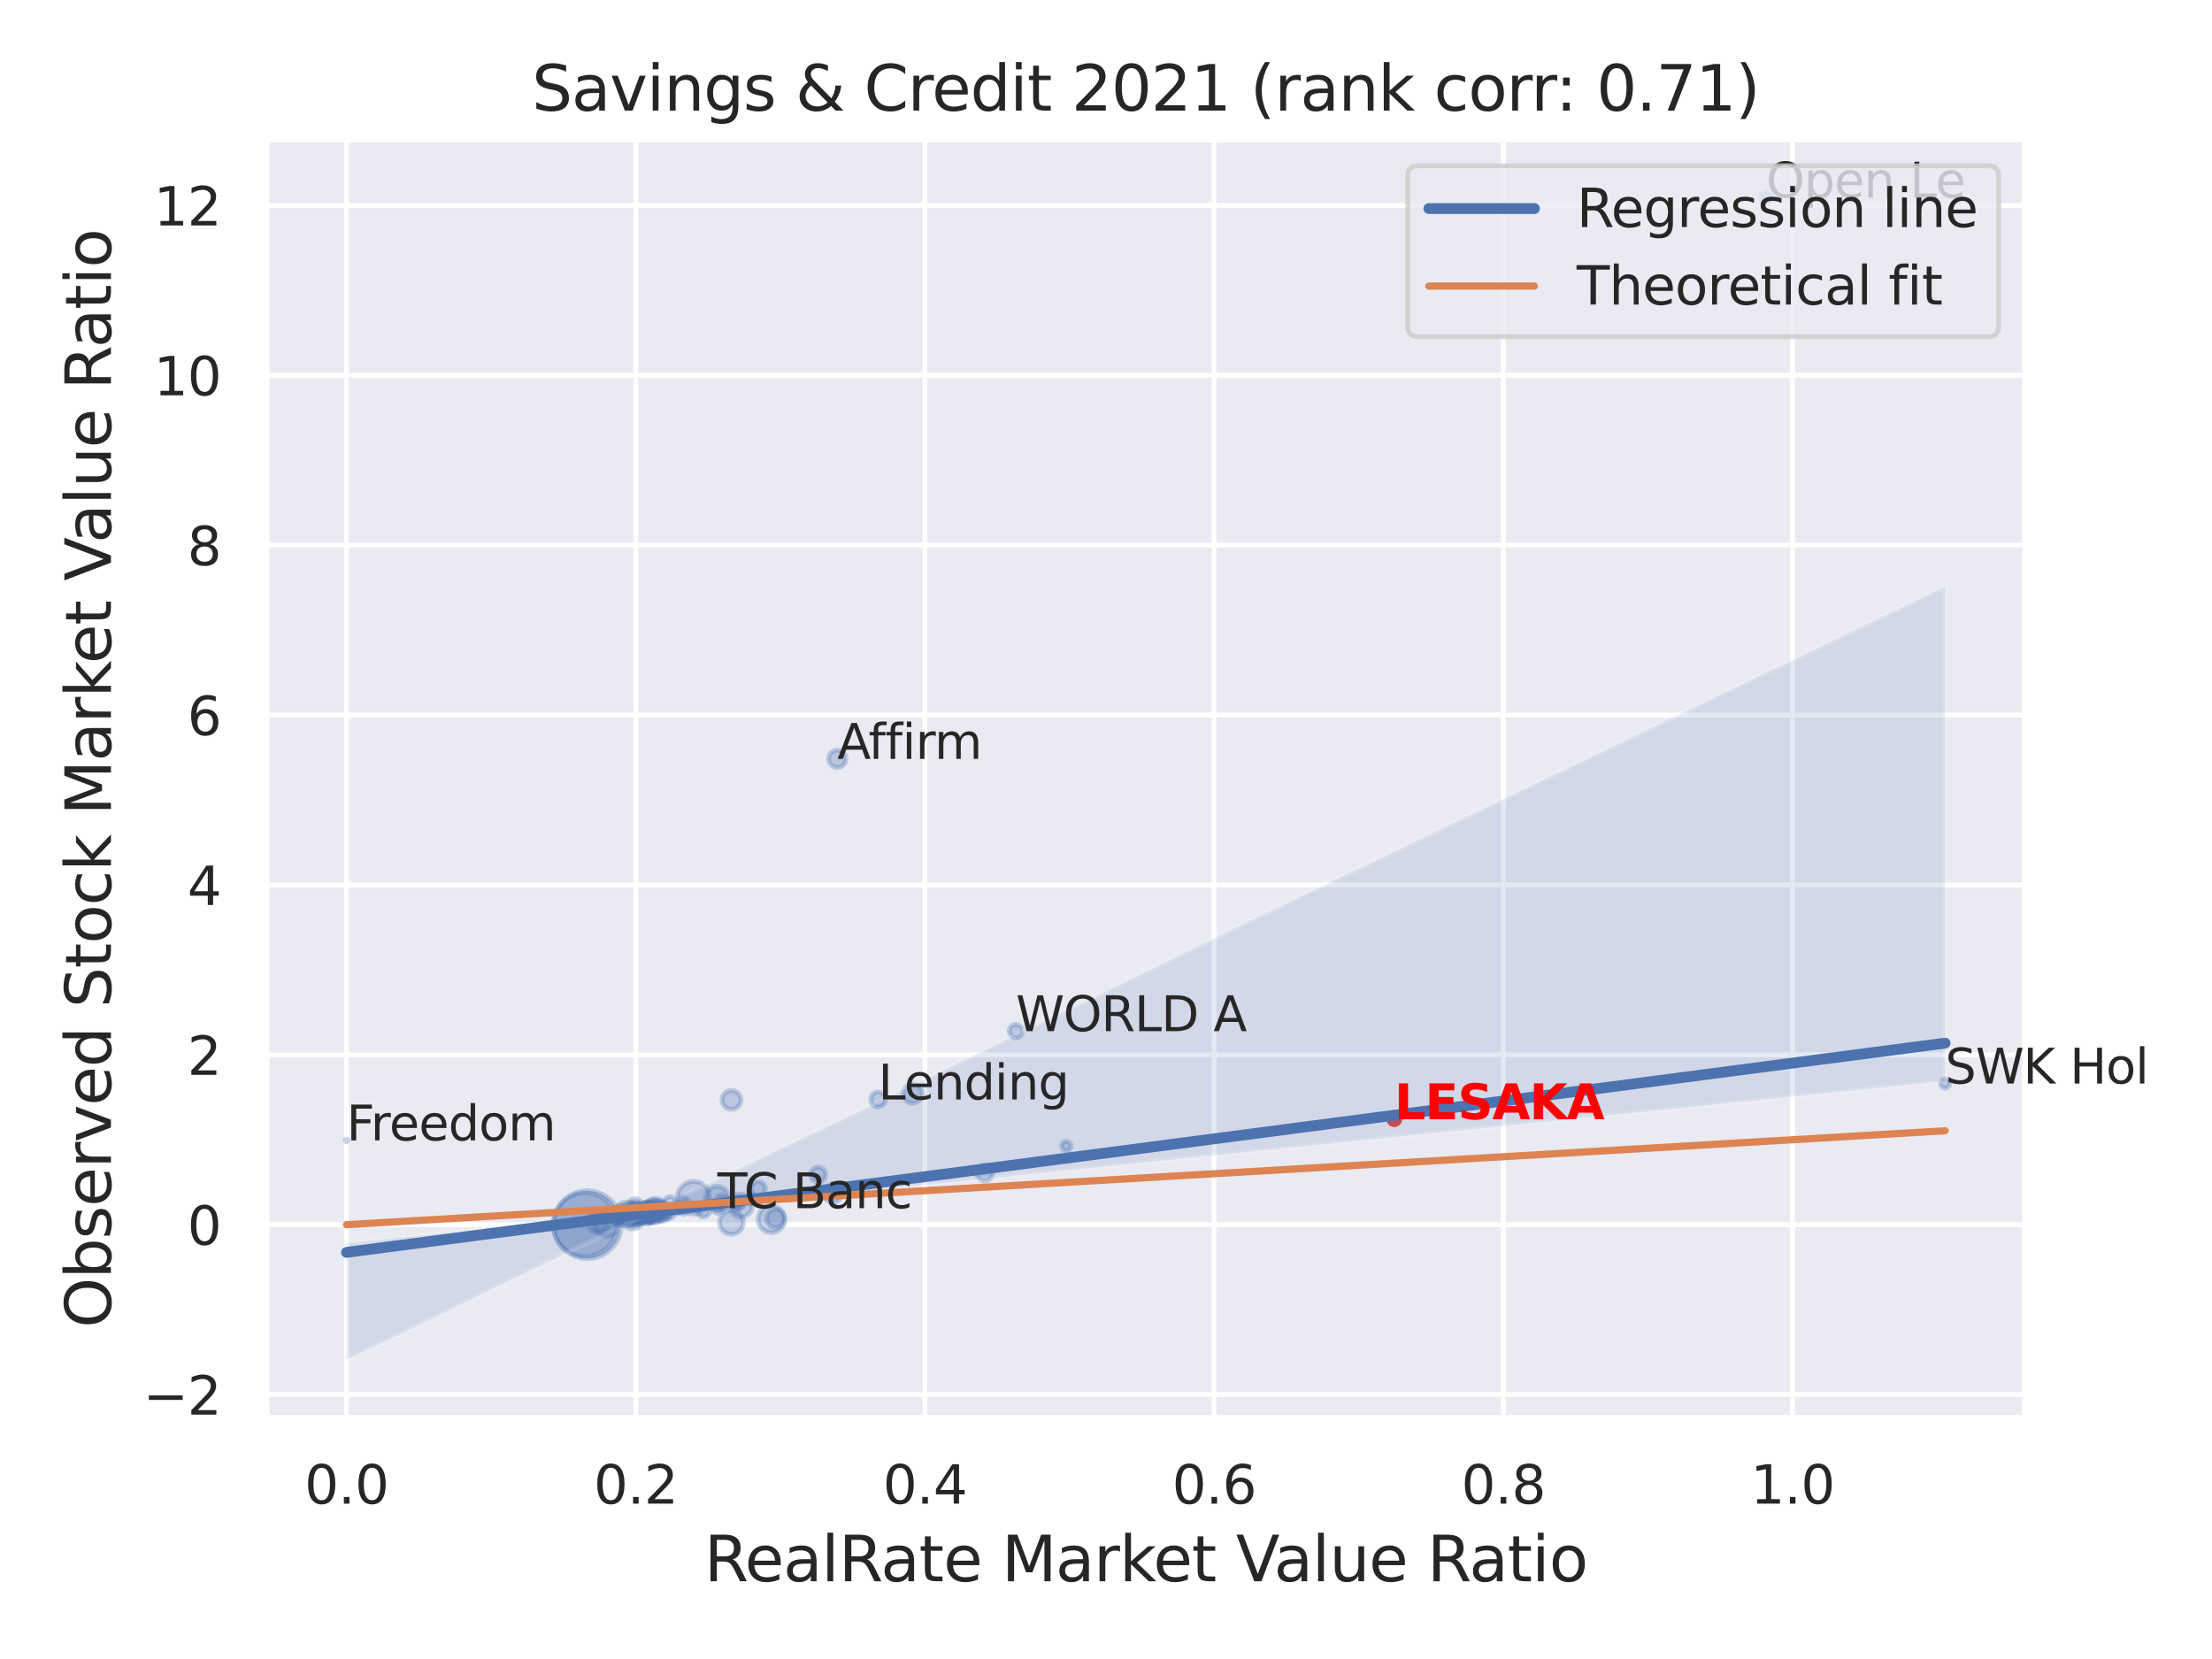 <?xml version="1.0" encoding="utf-8" standalone="no"?>
<!DOCTYPE svg PUBLIC "-//W3C//DTD SVG 1.1//EN"
  "http://www.w3.org/Graphics/SVG/1.1/DTD/svg11.dtd">
<svg xmlns:xlink="http://www.w3.org/1999/xlink" width="460.8pt" height="345.6pt" viewBox="0 0 460.8 345.6" xmlns="http://www.w3.org/2000/svg" version="1.1">
 <defs>
  <style type="text/css">*{stroke-linejoin: round; stroke-linecap: butt}</style>
 </defs>
 <g id="figure_1">
  <g id="patch_1">
   <path d="M 0 345.6 
L 460.8 345.6 
L 460.8 0 
L 0 0 
z
" style="fill: #ffffff"/>
  </g>
  <g id="axes_1">
   <g id="patch_2">
    <path d="M 55.53 295.38 
L 421.863 295.38 
L 421.863 29.04 
L 55.53 29.04 
z
" style="fill: #eaeaf2"/>
   </g>
   <g id="matplotlib.axis_1">
    <g id="xtick_1">
     <g id="line2d_1">
      <path d="M 72.181 295.38 
L 72.181 29.04 
" clip-path="url(#pae93f9c456)" style="fill: none; stroke: #ffffff; stroke-linecap: round"/>
     </g>
     <g id="text_1">
      <!-- 0.0 -->
      <g style="fill: #262626" transform="translate(63.435 313.238) scale(0.11 -0.11)">
       <defs>
        <path id="DejaVuSans-30" d="M 2034 4250 
Q 1547 4250 1301 3770 
Q 1056 3291 1056 2328 
Q 1056 1369 1301 889 
Q 1547 409 2034 409 
Q 2525 409 2770 889 
Q 3016 1369 3016 2328 
Q 3016 3291 2770 3770 
Q 2525 4250 2034 4250 
z
M 2034 4750 
Q 2819 4750 3233 4129 
Q 3647 3509 3647 2328 
Q 3647 1150 3233 529 
Q 2819 -91 2034 -91 
Q 1250 -91 836 529 
Q 422 1150 422 2328 
Q 422 3509 836 4129 
Q 1250 4750 2034 4750 
z
" transform="scale(0.016)"/>
        <path id="DejaVuSans-2e" d="M 684 794 
L 1344 794 
L 1344 0 
L 684 0 
L 684 794 
z
" transform="scale(0.016)"/>
       </defs>
       <use xlink:href="#DejaVuSans-30"/>
       <use xlink:href="#DejaVuSans-2e" x="63.623"/>
       <use xlink:href="#DejaVuSans-30" x="95.41"/>
      </g>
     </g>
    </g>
    <g id="xtick_2">
     <g id="line2d_2">
      <path d="M 132.427 295.38 
L 132.427 29.04 
" clip-path="url(#pae93f9c456)" style="fill: none; stroke: #ffffff; stroke-linecap: round"/>
     </g>
     <g id="text_2">
      <!-- 0.2 -->
      <g style="fill: #262626" transform="translate(123.68 313.238) scale(0.11 -0.11)">
       <defs>
        <path id="DejaVuSans-32" d="M 1228 531 
L 3431 531 
L 3431 0 
L 469 0 
L 469 531 
Q 828 903 1448 1529 
Q 2069 2156 2228 2338 
Q 2531 2678 2651 2914 
Q 2772 3150 2772 3378 
Q 2772 3750 2511 3984 
Q 2250 4219 1831 4219 
Q 1534 4219 1204 4116 
Q 875 4013 500 3803 
L 500 4441 
Q 881 4594 1212 4672 
Q 1544 4750 1819 4750 
Q 2544 4750 2975 4387 
Q 3406 4025 3406 3419 
Q 3406 3131 3298 2873 
Q 3191 2616 2906 2266 
Q 2828 2175 2409 1742 
Q 1991 1309 1228 531 
z
" transform="scale(0.016)"/>
       </defs>
       <use xlink:href="#DejaVuSans-30"/>
       <use xlink:href="#DejaVuSans-2e" x="63.623"/>
       <use xlink:href="#DejaVuSans-32" x="95.41"/>
      </g>
     </g>
    </g>
    <g id="xtick_3">
     <g id="line2d_3">
      <path d="M 192.673 295.38 
L 192.673 29.04 
" clip-path="url(#pae93f9c456)" style="fill: none; stroke: #ffffff; stroke-linecap: round"/>
     </g>
     <g id="text_3">
      <!-- 0.4 -->
      <g style="fill: #262626" transform="translate(183.926 313.238) scale(0.11 -0.11)">
       <defs>
        <path id="DejaVuSans-34" d="M 2419 4116 
L 825 1625 
L 2419 1625 
L 2419 4116 
z
M 2253 4666 
L 3047 4666 
L 3047 1625 
L 3713 1625 
L 3713 1100 
L 3047 1100 
L 3047 0 
L 2419 0 
L 2419 1100 
L 313 1100 
L 313 1709 
L 2253 4666 
z
" transform="scale(0.016)"/>
       </defs>
       <use xlink:href="#DejaVuSans-30"/>
       <use xlink:href="#DejaVuSans-2e" x="63.623"/>
       <use xlink:href="#DejaVuSans-34" x="95.41"/>
      </g>
     </g>
    </g>
    <g id="xtick_4">
     <g id="line2d_4">
      <path d="M 252.918 295.38 
L 252.918 29.04 
" clip-path="url(#pae93f9c456)" style="fill: none; stroke: #ffffff; stroke-linecap: round"/>
     </g>
     <g id="text_4">
      <!-- 0.6 -->
      <g style="fill: #262626" transform="translate(244.171 313.238) scale(0.11 -0.11)">
       <defs>
        <path id="DejaVuSans-36" d="M 2113 2584 
Q 1688 2584 1439 2293 
Q 1191 2003 1191 1497 
Q 1191 994 1439 701 
Q 1688 409 2113 409 
Q 2538 409 2786 701 
Q 3034 994 3034 1497 
Q 3034 2003 2786 2293 
Q 2538 2584 2113 2584 
z
M 3366 4563 
L 3366 3988 
Q 3128 4100 2886 4159 
Q 2644 4219 2406 4219 
Q 1781 4219 1451 3797 
Q 1122 3375 1075 2522 
Q 1259 2794 1537 2939 
Q 1816 3084 2150 3084 
Q 2853 3084 3261 2657 
Q 3669 2231 3669 1497 
Q 3669 778 3244 343 
Q 2819 -91 2113 -91 
Q 1303 -91 875 529 
Q 447 1150 447 2328 
Q 447 3434 972 4092 
Q 1497 4750 2381 4750 
Q 2619 4750 2861 4703 
Q 3103 4656 3366 4563 
z
" transform="scale(0.016)"/>
       </defs>
       <use xlink:href="#DejaVuSans-30"/>
       <use xlink:href="#DejaVuSans-2e" x="63.623"/>
       <use xlink:href="#DejaVuSans-36" x="95.41"/>
      </g>
     </g>
    </g>
    <g id="xtick_5">
     <g id="line2d_5">
      <path d="M 313.164 295.38 
L 313.164 29.04 
" clip-path="url(#pae93f9c456)" style="fill: none; stroke: #ffffff; stroke-linecap: round"/>
     </g>
     <g id="text_5">
      <!-- 0.8 -->
      <g style="fill: #262626" transform="translate(304.417 313.238) scale(0.11 -0.11)">
       <defs>
        <path id="DejaVuSans-38" d="M 2034 2216 
Q 1584 2216 1326 1975 
Q 1069 1734 1069 1313 
Q 1069 891 1326 650 
Q 1584 409 2034 409 
Q 2484 409 2743 651 
Q 3003 894 3003 1313 
Q 3003 1734 2745 1975 
Q 2488 2216 2034 2216 
z
M 1403 2484 
Q 997 2584 770 2862 
Q 544 3141 544 3541 
Q 544 4100 942 4425 
Q 1341 4750 2034 4750 
Q 2731 4750 3128 4425 
Q 3525 4100 3525 3541 
Q 3525 3141 3298 2862 
Q 3072 2584 2669 2484 
Q 3125 2378 3379 2068 
Q 3634 1759 3634 1313 
Q 3634 634 3220 271 
Q 2806 -91 2034 -91 
Q 1263 -91 848 271 
Q 434 634 434 1313 
Q 434 1759 690 2068 
Q 947 2378 1403 2484 
z
M 1172 3481 
Q 1172 3119 1398 2916 
Q 1625 2713 2034 2713 
Q 2441 2713 2670 2916 
Q 2900 3119 2900 3481 
Q 2900 3844 2670 4047 
Q 2441 4250 2034 4250 
Q 1625 4250 1398 4047 
Q 1172 3844 1172 3481 
z
" transform="scale(0.016)"/>
       </defs>
       <use xlink:href="#DejaVuSans-30"/>
       <use xlink:href="#DejaVuSans-2e" x="63.623"/>
       <use xlink:href="#DejaVuSans-38" x="95.41"/>
      </g>
     </g>
    </g>
    <g id="xtick_6">
     <g id="line2d_6">
      <path d="M 373.409 295.38 
L 373.409 29.04 
" clip-path="url(#pae93f9c456)" style="fill: none; stroke: #ffffff; stroke-linecap: round"/>
     </g>
     <g id="text_6">
      <!-- 1.0 -->
      <g style="fill: #262626" transform="translate(364.663 313.238) scale(0.11 -0.11)">
       <defs>
        <path id="DejaVuSans-31" d="M 794 531 
L 1825 531 
L 1825 4091 
L 703 3866 
L 703 4441 
L 1819 4666 
L 2450 4666 
L 2450 531 
L 3481 531 
L 3481 0 
L 794 0 
L 794 531 
z
" transform="scale(0.016)"/>
       </defs>
       <use xlink:href="#DejaVuSans-31"/>
       <use xlink:href="#DejaVuSans-2e" x="63.623"/>
       <use xlink:href="#DejaVuSans-30" x="95.41"/>
      </g>
     </g>
    </g>
    <g id="text_7">
     <!-- RealRate Market Value Ratio -->
     <g style="fill: #262626" transform="translate(146.71 329.404) scale(0.13 -0.13)">
      <defs>
       <path id="DejaVuSans-52" d="M 2841 2188 
Q 3044 2119 3236 1894 
Q 3428 1669 3622 1275 
L 4263 0 
L 3584 0 
L 2988 1197 
Q 2756 1666 2539 1819 
Q 2322 1972 1947 1972 
L 1259 1972 
L 1259 0 
L 628 0 
L 628 4666 
L 2053 4666 
Q 2853 4666 3247 4331 
Q 3641 3997 3641 3322 
Q 3641 2881 3436 2590 
Q 3231 2300 2841 2188 
z
M 1259 4147 
L 1259 2491 
L 2053 2491 
Q 2509 2491 2742 2702 
Q 2975 2913 2975 3322 
Q 2975 3731 2742 3939 
Q 2509 4147 2053 4147 
L 1259 4147 
z
" transform="scale(0.016)"/>
       <path id="DejaVuSans-65" d="M 3597 1894 
L 3597 1613 
L 953 1613 
Q 991 1019 1311 708 
Q 1631 397 2203 397 
Q 2534 397 2845 478 
Q 3156 559 3463 722 
L 3463 178 
Q 3153 47 2828 -22 
Q 2503 -91 2169 -91 
Q 1331 -91 842 396 
Q 353 884 353 1716 
Q 353 2575 817 3079 
Q 1281 3584 2069 3584 
Q 2775 3584 3186 3129 
Q 3597 2675 3597 1894 
z
M 3022 2063 
Q 3016 2534 2758 2815 
Q 2500 3097 2075 3097 
Q 1594 3097 1305 2825 
Q 1016 2553 972 2059 
L 3022 2063 
z
" transform="scale(0.016)"/>
       <path id="DejaVuSans-61" d="M 2194 1759 
Q 1497 1759 1228 1600 
Q 959 1441 959 1056 
Q 959 750 1161 570 
Q 1363 391 1709 391 
Q 2188 391 2477 730 
Q 2766 1069 2766 1631 
L 2766 1759 
L 2194 1759 
z
M 3341 1997 
L 3341 0 
L 2766 0 
L 2766 531 
Q 2569 213 2275 61 
Q 1981 -91 1556 -91 
Q 1019 -91 701 211 
Q 384 513 384 1019 
Q 384 1609 779 1909 
Q 1175 2209 1959 2209 
L 2766 2209 
L 2766 2266 
Q 2766 2663 2505 2880 
Q 2244 3097 1772 3097 
Q 1472 3097 1187 3025 
Q 903 2953 641 2809 
L 641 3341 
Q 956 3463 1253 3523 
Q 1550 3584 1831 3584 
Q 2591 3584 2966 3190 
Q 3341 2797 3341 1997 
z
" transform="scale(0.016)"/>
       <path id="DejaVuSans-6c" d="M 603 4863 
L 1178 4863 
L 1178 0 
L 603 0 
L 603 4863 
z
" transform="scale(0.016)"/>
       <path id="DejaVuSans-74" d="M 1172 4494 
L 1172 3500 
L 2356 3500 
L 2356 3053 
L 1172 3053 
L 1172 1153 
Q 1172 725 1289 603 
Q 1406 481 1766 481 
L 2356 481 
L 2356 0 
L 1766 0 
Q 1100 0 847 248 
Q 594 497 594 1153 
L 594 3053 
L 172 3053 
L 172 3500 
L 594 3500 
L 594 4494 
L 1172 4494 
z
" transform="scale(0.016)"/>
       <path id="DejaVuSans-20" transform="scale(0.016)"/>
       <path id="DejaVuSans-4d" d="M 628 4666 
L 1569 4666 
L 2759 1491 
L 3956 4666 
L 4897 4666 
L 4897 0 
L 4281 0 
L 4281 4097 
L 3078 897 
L 2444 897 
L 1241 4097 
L 1241 0 
L 628 0 
L 628 4666 
z
" transform="scale(0.016)"/>
       <path id="DejaVuSans-72" d="M 2631 2963 
Q 2534 3019 2420 3045 
Q 2306 3072 2169 3072 
Q 1681 3072 1420 2755 
Q 1159 2438 1159 1844 
L 1159 0 
L 581 0 
L 581 3500 
L 1159 3500 
L 1159 2956 
Q 1341 3275 1631 3429 
Q 1922 3584 2338 3584 
Q 2397 3584 2469 3576 
Q 2541 3569 2628 3553 
L 2631 2963 
z
" transform="scale(0.016)"/>
       <path id="DejaVuSans-6b" d="M 581 4863 
L 1159 4863 
L 1159 1991 
L 2875 3500 
L 3609 3500 
L 1753 1863 
L 3688 0 
L 2938 0 
L 1159 1709 
L 1159 0 
L 581 0 
L 581 4863 
z
" transform="scale(0.016)"/>
       <path id="DejaVuSans-56" d="M 1831 0 
L 50 4666 
L 709 4666 
L 2188 738 
L 3669 4666 
L 4325 4666 
L 2547 0 
L 1831 0 
z
" transform="scale(0.016)"/>
       <path id="DejaVuSans-75" d="M 544 1381 
L 544 3500 
L 1119 3500 
L 1119 1403 
Q 1119 906 1312 657 
Q 1506 409 1894 409 
Q 2359 409 2629 706 
Q 2900 1003 2900 1516 
L 2900 3500 
L 3475 3500 
L 3475 0 
L 2900 0 
L 2900 538 
Q 2691 219 2414 64 
Q 2138 -91 1772 -91 
Q 1169 -91 856 284 
Q 544 659 544 1381 
z
M 1991 3584 
L 1991 3584 
z
" transform="scale(0.016)"/>
       <path id="DejaVuSans-69" d="M 603 3500 
L 1178 3500 
L 1178 0 
L 603 0 
L 603 3500 
z
M 603 4863 
L 1178 4863 
L 1178 4134 
L 603 4134 
L 603 4863 
z
" transform="scale(0.016)"/>
       <path id="DejaVuSans-6f" d="M 1959 3097 
Q 1497 3097 1228 2736 
Q 959 2375 959 1747 
Q 959 1119 1226 758 
Q 1494 397 1959 397 
Q 2419 397 2687 759 
Q 2956 1122 2956 1747 
Q 2956 2369 2687 2733 
Q 2419 3097 1959 3097 
z
M 1959 3584 
Q 2709 3584 3137 3096 
Q 3566 2609 3566 1747 
Q 3566 888 3137 398 
Q 2709 -91 1959 -91 
Q 1206 -91 779 398 
Q 353 888 353 1747 
Q 353 2609 779 3096 
Q 1206 3584 1959 3584 
z
" transform="scale(0.016)"/>
      </defs>
      <use xlink:href="#DejaVuSans-52"/>
      <use xlink:href="#DejaVuSans-65" x="64.982"/>
      <use xlink:href="#DejaVuSans-61" x="126.506"/>
      <use xlink:href="#DejaVuSans-6c" x="187.785"/>
      <use xlink:href="#DejaVuSans-52" x="215.568"/>
      <use xlink:href="#DejaVuSans-61" x="282.801"/>
      <use xlink:href="#DejaVuSans-74" x="344.08"/>
      <use xlink:href="#DejaVuSans-65" x="383.289"/>
      <use xlink:href="#DejaVuSans-20" x="444.812"/>
      <use xlink:href="#DejaVuSans-4d" x="476.6"/>
      <use xlink:href="#DejaVuSans-61" x="562.879"/>
      <use xlink:href="#DejaVuSans-72" x="624.158"/>
      <use xlink:href="#DejaVuSans-6b" x="665.271"/>
      <use xlink:href="#DejaVuSans-65" x="719.557"/>
      <use xlink:href="#DejaVuSans-74" x="781.08"/>
      <use xlink:href="#DejaVuSans-20" x="820.289"/>
      <use xlink:href="#DejaVuSans-56" x="852.076"/>
      <use xlink:href="#DejaVuSans-61" x="912.734"/>
      <use xlink:href="#DejaVuSans-6c" x="974.014"/>
      <use xlink:href="#DejaVuSans-75" x="1001.797"/>
      <use xlink:href="#DejaVuSans-65" x="1065.176"/>
      <use xlink:href="#DejaVuSans-20" x="1126.699"/>
      <use xlink:href="#DejaVuSans-52" x="1158.486"/>
      <use xlink:href="#DejaVuSans-61" x="1225.719"/>
      <use xlink:href="#DejaVuSans-74" x="1286.998"/>
      <use xlink:href="#DejaVuSans-69" x="1326.207"/>
      <use xlink:href="#DejaVuSans-6f" x="1353.99"/>
     </g>
    </g>
   </g>
   <g id="matplotlib.axis_2">
    <g id="ytick_1">
     <g id="line2d_7">
      <path d="M 55.53 290.513 
L 421.863 290.513 
" clip-path="url(#pae93f9c456)" style="fill: none; stroke: #ffffff; stroke-linecap: round"/>
     </g>
     <g id="text_8">
      <!-- −2 -->
      <g style="fill: #262626" transform="translate(29.814 294.692) scale(0.11 -0.11)">
       <defs>
        <path id="DejaVuSans-2212" d="M 678 2272 
L 4684 2272 
L 4684 1741 
L 678 1741 
L 678 2272 
z
" transform="scale(0.016)"/>
       </defs>
       <use xlink:href="#DejaVuSans-2212"/>
       <use xlink:href="#DejaVuSans-32" x="83.789"/>
      </g>
     </g>
    </g>
    <g id="ytick_2">
     <g id="line2d_8">
      <path d="M 55.53 255.123 
L 421.863 255.123 
" clip-path="url(#pae93f9c456)" style="fill: none; stroke: #ffffff; stroke-linecap: round"/>
     </g>
     <g id="text_9">
      <!-- 0 -->
      <g style="fill: #262626" transform="translate(39.031 259.303) scale(0.11 -0.11)">
       <use xlink:href="#DejaVuSans-30"/>
      </g>
     </g>
    </g>
    <g id="ytick_3">
     <g id="line2d_9">
      <path d="M 55.53 219.734 
L 421.863 219.734 
" clip-path="url(#pae93f9c456)" style="fill: none; stroke: #ffffff; stroke-linecap: round"/>
     </g>
     <g id="text_10">
      <!-- 2 -->
      <g style="fill: #262626" transform="translate(39.031 223.913) scale(0.11 -0.11)">
       <use xlink:href="#DejaVuSans-32"/>
      </g>
     </g>
    </g>
    <g id="ytick_4">
     <g id="line2d_10">
      <path d="M 55.53 184.344 
L 421.863 184.344 
" clip-path="url(#pae93f9c456)" style="fill: none; stroke: #ffffff; stroke-linecap: round"/>
     </g>
     <g id="text_11">
      <!-- 4 -->
      <g style="fill: #262626" transform="translate(39.031 188.523) scale(0.11 -0.11)">
       <use xlink:href="#DejaVuSans-34"/>
      </g>
     </g>
    </g>
    <g id="ytick_5">
     <g id="line2d_11">
      <path d="M 55.53 148.954 
L 421.863 148.954 
" clip-path="url(#pae93f9c456)" style="fill: none; stroke: #ffffff; stroke-linecap: round"/>
     </g>
     <g id="text_12">
      <!-- 6 -->
      <g style="fill: #262626" transform="translate(39.031 153.134) scale(0.11 -0.11)">
       <use xlink:href="#DejaVuSans-36"/>
      </g>
     </g>
    </g>
    <g id="ytick_6">
     <g id="line2d_12">
      <path d="M 55.53 113.565 
L 421.863 113.565 
" clip-path="url(#pae93f9c456)" style="fill: none; stroke: #ffffff; stroke-linecap: round"/>
     </g>
     <g id="text_13">
      <!-- 8 -->
      <g style="fill: #262626" transform="translate(39.031 117.744) scale(0.11 -0.11)">
       <use xlink:href="#DejaVuSans-38"/>
      </g>
     </g>
    </g>
    <g id="ytick_7">
     <g id="line2d_13">
      <path d="M 55.53 78.175 
L 421.863 78.175 
" clip-path="url(#pae93f9c456)" style="fill: none; stroke: #ffffff; stroke-linecap: round"/>
     </g>
     <g id="text_14">
      <!-- 10 -->
      <g style="fill: #262626" transform="translate(32.032 82.354) scale(0.11 -0.11)">
       <use xlink:href="#DejaVuSans-31"/>
       <use xlink:href="#DejaVuSans-30" x="63.623"/>
      </g>
     </g>
    </g>
    <g id="ytick_8">
     <g id="line2d_14">
      <path d="M 55.53 42.785 
L 421.863 42.785 
" clip-path="url(#pae93f9c456)" style="fill: none; stroke: #ffffff; stroke-linecap: round"/>
     </g>
     <g id="text_15">
      <!-- 12 -->
      <g style="fill: #262626" transform="translate(32.032 46.965) scale(0.11 -0.11)">
       <use xlink:href="#DejaVuSans-31"/>
       <use xlink:href="#DejaVuSans-32" x="63.623"/>
      </g>
     </g>
    </g>
    <g id="text_16">
     <!-- Observed Stock Market Value Ratio -->
     <g style="fill: #262626" transform="translate(23.11 276.612) rotate(-90) scale(0.13 -0.13)">
      <defs>
       <path id="DejaVuSans-4f" d="M 2522 4238 
Q 1834 4238 1429 3725 
Q 1025 3213 1025 2328 
Q 1025 1447 1429 934 
Q 1834 422 2522 422 
Q 3209 422 3611 934 
Q 4013 1447 4013 2328 
Q 4013 3213 3611 3725 
Q 3209 4238 2522 4238 
z
M 2522 4750 
Q 3503 4750 4090 4092 
Q 4678 3434 4678 2328 
Q 4678 1225 4090 567 
Q 3503 -91 2522 -91 
Q 1538 -91 948 565 
Q 359 1222 359 2328 
Q 359 3434 948 4092 
Q 1538 4750 2522 4750 
z
" transform="scale(0.016)"/>
       <path id="DejaVuSans-62" d="M 3116 1747 
Q 3116 2381 2855 2742 
Q 2594 3103 2138 3103 
Q 1681 3103 1420 2742 
Q 1159 2381 1159 1747 
Q 1159 1113 1420 752 
Q 1681 391 2138 391 
Q 2594 391 2855 752 
Q 3116 1113 3116 1747 
z
M 1159 2969 
Q 1341 3281 1617 3432 
Q 1894 3584 2278 3584 
Q 2916 3584 3314 3078 
Q 3713 2572 3713 1747 
Q 3713 922 3314 415 
Q 2916 -91 2278 -91 
Q 1894 -91 1617 61 
Q 1341 213 1159 525 
L 1159 0 
L 581 0 
L 581 4863 
L 1159 4863 
L 1159 2969 
z
" transform="scale(0.016)"/>
       <path id="DejaVuSans-73" d="M 2834 3397 
L 2834 2853 
Q 2591 2978 2328 3040 
Q 2066 3103 1784 3103 
Q 1356 3103 1142 2972 
Q 928 2841 928 2578 
Q 928 2378 1081 2264 
Q 1234 2150 1697 2047 
L 1894 2003 
Q 2506 1872 2764 1633 
Q 3022 1394 3022 966 
Q 3022 478 2636 193 
Q 2250 -91 1575 -91 
Q 1294 -91 989 -36 
Q 684 19 347 128 
L 347 722 
Q 666 556 975 473 
Q 1284 391 1588 391 
Q 1994 391 2212 530 
Q 2431 669 2431 922 
Q 2431 1156 2273 1281 
Q 2116 1406 1581 1522 
L 1381 1569 
Q 847 1681 609 1914 
Q 372 2147 372 2553 
Q 372 3047 722 3315 
Q 1072 3584 1716 3584 
Q 2034 3584 2315 3537 
Q 2597 3491 2834 3397 
z
" transform="scale(0.016)"/>
       <path id="DejaVuSans-76" d="M 191 3500 
L 800 3500 
L 1894 563 
L 2988 3500 
L 3597 3500 
L 2284 0 
L 1503 0 
L 191 3500 
z
" transform="scale(0.016)"/>
       <path id="DejaVuSans-64" d="M 2906 2969 
L 2906 4863 
L 3481 4863 
L 3481 0 
L 2906 0 
L 2906 525 
Q 2725 213 2448 61 
Q 2172 -91 1784 -91 
Q 1150 -91 751 415 
Q 353 922 353 1747 
Q 353 2572 751 3078 
Q 1150 3584 1784 3584 
Q 2172 3584 2448 3432 
Q 2725 3281 2906 2969 
z
M 947 1747 
Q 947 1113 1208 752 
Q 1469 391 1925 391 
Q 2381 391 2643 752 
Q 2906 1113 2906 1747 
Q 2906 2381 2643 2742 
Q 2381 3103 1925 3103 
Q 1469 3103 1208 2742 
Q 947 2381 947 1747 
z
" transform="scale(0.016)"/>
       <path id="DejaVuSans-53" d="M 3425 4513 
L 3425 3897 
Q 3066 4069 2747 4153 
Q 2428 4238 2131 4238 
Q 1616 4238 1336 4038 
Q 1056 3838 1056 3469 
Q 1056 3159 1242 3001 
Q 1428 2844 1947 2747 
L 2328 2669 
Q 3034 2534 3370 2195 
Q 3706 1856 3706 1288 
Q 3706 609 3251 259 
Q 2797 -91 1919 -91 
Q 1588 -91 1214 -16 
Q 841 59 441 206 
L 441 856 
Q 825 641 1194 531 
Q 1563 422 1919 422 
Q 2459 422 2753 634 
Q 3047 847 3047 1241 
Q 3047 1584 2836 1778 
Q 2625 1972 2144 2069 
L 1759 2144 
Q 1053 2284 737 2584 
Q 422 2884 422 3419 
Q 422 4038 858 4394 
Q 1294 4750 2059 4750 
Q 2388 4750 2728 4690 
Q 3069 4631 3425 4513 
z
" transform="scale(0.016)"/>
       <path id="DejaVuSans-63" d="M 3122 3366 
L 3122 2828 
Q 2878 2963 2633 3030 
Q 2388 3097 2138 3097 
Q 1578 3097 1268 2742 
Q 959 2388 959 1747 
Q 959 1106 1268 751 
Q 1578 397 2138 397 
Q 2388 397 2633 464 
Q 2878 531 3122 666 
L 3122 134 
Q 2881 22 2623 -34 
Q 2366 -91 2075 -91 
Q 1284 -91 818 406 
Q 353 903 353 1747 
Q 353 2603 823 3093 
Q 1294 3584 2113 3584 
Q 2378 3584 2631 3529 
Q 2884 3475 3122 3366 
z
" transform="scale(0.016)"/>
      </defs>
      <use xlink:href="#DejaVuSans-4f"/>
      <use xlink:href="#DejaVuSans-62" x="78.711"/>
      <use xlink:href="#DejaVuSans-73" x="142.188"/>
      <use xlink:href="#DejaVuSans-65" x="194.287"/>
      <use xlink:href="#DejaVuSans-72" x="255.811"/>
      <use xlink:href="#DejaVuSans-76" x="296.924"/>
      <use xlink:href="#DejaVuSans-65" x="356.104"/>
      <use xlink:href="#DejaVuSans-64" x="417.627"/>
      <use xlink:href="#DejaVuSans-20" x="481.104"/>
      <use xlink:href="#DejaVuSans-53" x="512.891"/>
      <use xlink:href="#DejaVuSans-74" x="576.367"/>
      <use xlink:href="#DejaVuSans-6f" x="615.576"/>
      <use xlink:href="#DejaVuSans-63" x="676.758"/>
      <use xlink:href="#DejaVuSans-6b" x="731.738"/>
      <use xlink:href="#DejaVuSans-20" x="789.648"/>
      <use xlink:href="#DejaVuSans-4d" x="821.436"/>
      <use xlink:href="#DejaVuSans-61" x="907.715"/>
      <use xlink:href="#DejaVuSans-72" x="968.994"/>
      <use xlink:href="#DejaVuSans-6b" x="1010.107"/>
      <use xlink:href="#DejaVuSans-65" x="1064.393"/>
      <use xlink:href="#DejaVuSans-74" x="1125.916"/>
      <use xlink:href="#DejaVuSans-20" x="1165.125"/>
      <use xlink:href="#DejaVuSans-56" x="1196.912"/>
      <use xlink:href="#DejaVuSans-61" x="1257.57"/>
      <use xlink:href="#DejaVuSans-6c" x="1318.85"/>
      <use xlink:href="#DejaVuSans-75" x="1346.633"/>
      <use xlink:href="#DejaVuSans-65" x="1410.012"/>
      <use xlink:href="#DejaVuSans-20" x="1471.535"/>
      <use xlink:href="#DejaVuSans-52" x="1503.322"/>
      <use xlink:href="#DejaVuSans-61" x="1570.555"/>
      <use xlink:href="#DejaVuSans-74" x="1631.834"/>
      <use xlink:href="#DejaVuSans-69" x="1671.043"/>
      <use xlink:href="#DejaVuSans-6f" x="1698.826"/>
     </g>
    </g>
   </g>
   <g id="PathCollection_1">
    <path d="M 211.625 216.194 
C 211.993 216.194 212.346 216.047 212.607 215.787 
C 212.867 215.527 213.014 215.173 213.014 214.805 
C 213.014 214.437 212.867 214.084 212.607 213.823 
C 212.346 213.563 211.993 213.416 211.625 213.416 
C 211.257 213.416 210.903 213.563 210.643 213.823 
C 210.383 214.084 210.236 214.437 210.236 214.805 
C 210.236 215.173 210.383 215.527 210.643 215.787 
C 210.903 216.047 211.257 216.194 211.625 216.194 
z
" clip-path="url(#pae93f9c456)" style="fill: #4c72b0; fill-opacity: 0.3; stroke: #4c72b0; stroke-opacity: 0.3"/>
    <path d="M 122.357 262.19 
C 124.232 262.19 126.031 261.445 127.357 260.119 
C 128.683 258.793 129.428 256.994 129.428 255.119 
C 129.428 253.244 128.683 251.445 127.357 250.119 
C 126.031 248.793 124.232 248.048 122.357 248.048 
C 120.482 248.048 118.683 248.793 117.357 250.119 
C 116.031 251.445 115.286 253.244 115.286 255.119 
C 115.286 256.994 116.031 258.793 117.357 260.119 
C 118.683 261.445 120.482 262.19 122.357 262.19 
z
" clip-path="url(#pae93f9c456)" style="fill: #4c72b0; fill-opacity: 0.3; stroke: #4c72b0; stroke-opacity: 0.3"/>
    <path d="M 132.35 253.766 
C 132.776 253.766 133.185 253.597 133.486 253.296 
C 133.788 252.994 133.957 252.585 133.957 252.159 
C 133.957 251.733 133.788 251.324 133.486 251.023 
C 133.185 250.722 132.776 250.552 132.35 250.552 
C 131.924 250.552 131.515 250.722 131.214 251.023 
C 130.912 251.324 130.743 251.733 130.743 252.159 
C 130.743 252.585 130.912 252.994 131.214 253.296 
C 131.515 253.597 131.924 253.766 132.35 253.766 
z
" clip-path="url(#pae93f9c456)" style="fill: #4c72b0; fill-opacity: 0.3; stroke: #4c72b0; stroke-opacity: 0.3"/>
    <path d="M 129.576 255.142 
C 129.994 255.142 130.396 254.976 130.691 254.68 
C 130.987 254.384 131.154 253.983 131.154 253.564 
C 131.154 253.146 130.987 252.745 130.691 252.449 
C 130.396 252.153 129.994 251.987 129.576 251.987 
C 129.158 251.987 128.756 252.153 128.46 252.449 
C 128.165 252.745 127.998 253.146 127.998 253.564 
C 127.998 253.983 128.165 254.384 128.46 254.68 
C 128.756 254.976 129.158 255.142 129.576 255.142 
z
" clip-path="url(#pae93f9c456)" style="fill: #4c72b0; fill-opacity: 0.3; stroke: #4c72b0; stroke-opacity: 0.3"/>
    <path d="M 126.278 257.561 
C 126.949 257.561 127.592 257.294 128.066 256.82 
C 128.54 256.346 128.806 255.703 128.806 255.033 
C 128.806 254.362 128.54 253.719 128.066 253.245 
C 127.592 252.771 126.949 252.505 126.278 252.505 
C 125.608 252.505 124.965 252.771 124.491 253.245 
C 124.017 253.719 123.75 254.362 123.75 255.033 
C 123.75 255.703 124.017 256.346 124.491 256.82 
C 124.965 257.294 125.608 257.561 126.278 257.561 
z
" clip-path="url(#pae93f9c456)" style="fill: #4c72b0; fill-opacity: 0.3; stroke: #4c72b0; stroke-opacity: 0.3"/>
    <path d="M 124.567 256.803 
C 125.156 256.803 125.721 256.569 126.138 256.152 
C 126.555 255.735 126.789 255.17 126.789 254.58 
C 126.789 253.991 126.555 253.426 126.138 253.009 
C 125.721 252.592 125.156 252.358 124.567 252.358 
C 123.977 252.358 123.412 252.592 122.995 253.009 
C 122.578 253.426 122.344 253.991 122.344 254.58 
C 122.344 255.17 122.578 255.735 122.995 256.152 
C 123.412 256.569 123.977 256.803 124.567 256.803 
z
" clip-path="url(#pae93f9c456)" style="fill: #4c72b0; fill-opacity: 0.3; stroke: #4c72b0; stroke-opacity: 0.3"/>
    <path d="M 190.121 229.833 
C 190.65 229.833 191.157 229.623 191.531 229.249 
C 191.904 228.875 192.115 228.368 192.115 227.84 
C 192.115 227.311 191.904 226.804 191.531 226.43 
C 191.157 226.056 190.65 225.846 190.121 225.846 
C 189.593 225.846 189.086 226.056 188.712 226.43 
C 188.338 226.804 188.128 227.311 188.128 227.84 
C 188.128 228.368 188.338 228.875 188.712 229.249 
C 189.086 229.623 189.593 229.833 190.121 229.833 
z
" clip-path="url(#pae93f9c456)" style="fill: #4c72b0; fill-opacity: 0.3; stroke: #4c72b0; stroke-opacity: 0.3"/>
    <path d="M 135.113 253.59 
C 135.54 253.59 135.95 253.421 136.253 253.118 
C 136.555 252.816 136.725 252.406 136.725 251.979 
C 136.725 251.551 136.555 251.142 136.253 250.839 
C 135.95 250.537 135.54 250.367 135.113 250.367 
C 134.686 250.367 134.276 250.537 133.974 250.839 
C 133.671 251.142 133.502 251.551 133.502 251.979 
C 133.502 252.406 133.671 252.816 133.974 253.118 
C 134.276 253.421 134.686 253.59 135.113 253.59 
z
" clip-path="url(#pae93f9c456)" style="fill: #4c72b0; fill-opacity: 0.3; stroke: #4c72b0; stroke-opacity: 0.3"/>
    <path d="M 131.578 254.227 
C 131.964 254.227 132.334 254.074 132.606 253.801 
C 132.879 253.528 133.032 253.158 133.032 252.772 
C 133.032 252.387 132.879 252.017 132.606 251.744 
C 132.334 251.471 131.964 251.318 131.578 251.318 
C 131.192 251.318 130.822 251.471 130.549 251.744 
C 130.277 252.017 130.123 252.387 130.123 252.772 
C 130.123 253.158 130.277 253.528 130.549 253.801 
C 130.822 254.074 131.192 254.227 131.578 254.227 
z
" clip-path="url(#pae93f9c456)" style="fill: #4c72b0; fill-opacity: 0.3; stroke: #4c72b0; stroke-opacity: 0.3"/>
    <path d="M 132.35 254.51 
C 132.707 254.51 133.049 254.368 133.302 254.116 
C 133.554 253.864 133.696 253.522 133.696 253.165 
C 133.696 252.808 133.554 252.466 133.302 252.213 
C 133.049 251.961 132.707 251.819 132.35 251.819 
C 131.993 251.819 131.651 251.961 131.399 252.213 
C 131.147 252.466 131.005 252.808 131.005 253.165 
C 131.005 253.522 131.147 253.864 131.399 254.116 
C 131.651 254.368 131.993 254.51 132.35 254.51 
z
" clip-path="url(#pae93f9c456)" style="fill: #4c72b0; fill-opacity: 0.3; stroke: #4c72b0; stroke-opacity: 0.3"/>
    <path d="M 222.133 239.722 
C 222.391 239.722 222.638 239.619 222.82 239.437 
C 223.002 239.255 223.105 239.008 223.105 238.75 
C 223.105 238.493 223.002 238.246 222.82 238.063 
C 222.638 237.881 222.391 237.779 222.133 237.779 
C 221.876 237.779 221.629 237.881 221.446 238.063 
C 221.264 238.246 221.162 238.493 221.162 238.75 
C 221.162 239.008 221.264 239.255 221.446 239.437 
C 221.629 239.619 221.876 239.722 222.133 239.722 
z
" clip-path="url(#pae93f9c456)" style="fill: #4c72b0; fill-opacity: 0.3; stroke: #4c72b0; stroke-opacity: 0.3"/>
    <path d="M 133.224 254.516 
C 133.58 254.516 133.922 254.374 134.174 254.122 
C 134.426 253.87 134.568 253.528 134.568 253.171 
C 134.568 252.815 134.426 252.472 134.174 252.22 
C 133.922 251.968 133.58 251.827 133.224 251.827 
C 132.867 251.827 132.525 251.968 132.273 252.22 
C 132.021 252.472 131.879 252.815 131.879 253.171 
C 131.879 253.528 132.021 253.87 132.273 254.122 
C 132.525 254.374 132.867 254.516 133.224 254.516 
z
" clip-path="url(#pae93f9c456)" style="fill: #4c72b0; fill-opacity: 0.3; stroke: #4c72b0; stroke-opacity: 0.3"/>
    <path d="M 121.895 261.733 
C 123.649 261.733 125.331 261.036 126.571 259.796 
C 127.811 258.556 128.508 256.874 128.508 255.12 
C 128.508 253.366 127.811 251.684 126.571 250.444 
C 125.331 249.204 123.649 248.507 121.895 248.507 
C 120.141 248.507 118.459 249.204 117.219 250.444 
C 115.978 251.684 115.282 253.366 115.282 255.12 
C 115.282 256.874 115.978 258.556 117.219 259.796 
C 118.459 261.036 120.141 261.733 121.895 261.733 
z
" clip-path="url(#pae93f9c456)" style="fill: #4c72b0; fill-opacity: 0.3; stroke: #4c72b0; stroke-opacity: 0.3"/>
    <path d="M 152.383 231.109 
C 152.906 231.109 153.408 230.901 153.777 230.532 
C 154.147 230.162 154.355 229.66 154.355 229.137 
C 154.355 228.615 154.147 228.113 153.777 227.743 
C 153.408 227.374 152.906 227.166 152.383 227.166 
C 151.86 227.166 151.359 227.374 150.989 227.743 
C 150.619 228.113 150.412 228.615 150.412 229.137 
C 150.412 229.66 150.619 230.162 150.989 230.532 
C 151.359 230.901 151.86 231.109 152.383 231.109 
z
" clip-path="url(#pae93f9c456)" style="fill: #4c72b0; fill-opacity: 0.3; stroke: #4c72b0; stroke-opacity: 0.3"/>
    <path d="M 290.464 234.278 
C 290.763 234.278 291.05 234.159 291.262 233.948 
C 291.473 233.736 291.592 233.449 291.592 233.15 
C 291.592 232.851 291.473 232.564 291.262 232.352 
C 291.05 232.141 290.763 232.022 290.464 232.022 
C 290.165 232.022 289.878 232.141 289.667 232.352 
C 289.455 232.564 289.336 232.851 289.336 233.15 
C 289.336 233.449 289.455 233.736 289.667 233.948 
C 289.878 234.159 290.165 234.278 290.464 234.278 
z
" clip-path="url(#pae93f9c456)" style="fill: #4c72b0; fill-opacity: 0.3; stroke: #4c72b0; stroke-opacity: 0.3"/>
    <path d="M 135.015 254.952 
C 135.538 254.952 136.039 254.745 136.408 254.375 
C 136.778 254.006 136.985 253.505 136.985 252.982 
C 136.985 252.46 136.778 251.959 136.408 251.589 
C 136.039 251.22 135.538 251.013 135.015 251.013 
C 134.493 251.013 133.992 251.22 133.622 251.589 
C 133.253 251.959 133.045 252.46 133.045 252.982 
C 133.045 253.505 133.253 254.006 133.622 254.375 
C 133.992 254.745 134.493 254.952 135.015 254.952 
z
" clip-path="url(#pae93f9c456)" style="fill: #4c72b0; fill-opacity: 0.3; stroke: #4c72b0; stroke-opacity: 0.3"/>
    <path d="M 134.871 254.192 
C 135.266 254.192 135.644 254.035 135.923 253.756 
C 136.202 253.477 136.359 253.099 136.359 252.704 
C 136.359 252.31 136.202 251.931 135.923 251.652 
C 135.644 251.373 135.266 251.217 134.871 251.217 
C 134.477 251.217 134.098 251.373 133.82 251.652 
C 133.541 251.931 133.384 252.31 133.384 252.704 
C 133.384 253.099 133.541 253.477 133.82 253.756 
C 134.098 254.035 134.477 254.192 134.871 254.192 
z
" clip-path="url(#pae93f9c456)" style="fill: #4c72b0; fill-opacity: 0.3; stroke: #4c72b0; stroke-opacity: 0.3"/>
    <path d="M 134.863 254.446 
C 135.403 254.446 135.921 254.232 136.303 253.85 
C 136.685 253.468 136.899 252.95 136.899 252.41 
C 136.899 251.87 136.685 251.352 136.303 250.97 
C 135.921 250.588 135.403 250.373 134.863 250.373 
C 134.323 250.373 133.805 250.588 133.423 250.97 
C 133.041 251.352 132.826 251.87 132.826 252.41 
C 132.826 252.95 133.041 253.468 133.423 253.85 
C 133.805 254.232 134.323 254.446 134.863 254.446 
z
" clip-path="url(#pae93f9c456)" style="fill: #4c72b0; fill-opacity: 0.3; stroke: #4c72b0; stroke-opacity: 0.3"/>
    <path d="M 131.829 254.297 
C 132.191 254.297 132.538 254.153 132.794 253.897 
C 133.05 253.641 133.194 253.294 133.194 252.932 
C 133.194 252.57 133.05 252.222 132.794 251.966 
C 132.538 251.71 132.191 251.566 131.829 251.566 
C 131.466 251.566 131.119 251.71 130.863 251.966 
C 130.607 252.222 130.463 252.57 130.463 252.932 
C 130.463 253.294 130.607 253.641 130.863 253.897 
C 131.119 254.153 131.466 254.297 131.829 254.297 
z
" clip-path="url(#pae93f9c456)" style="fill: #4c72b0; fill-opacity: 0.3; stroke: #4c72b0; stroke-opacity: 0.3"/>
    <path d="M 129.427 254.183 
C 129.838 254.183 130.233 254.019 130.524 253.728 
C 130.814 253.438 130.978 253.043 130.978 252.632 
C 130.978 252.221 130.814 251.826 130.524 251.535 
C 130.233 251.245 129.838 251.081 129.427 251.081 
C 129.016 251.081 128.621 251.245 128.331 251.535 
C 128.04 251.826 127.876 252.221 127.876 252.632 
C 127.876 253.043 128.04 253.438 128.331 253.728 
C 128.621 254.019 129.016 254.183 129.427 254.183 
z
" clip-path="url(#pae93f9c456)" style="fill: #4c72b0; fill-opacity: 0.3; stroke: #4c72b0; stroke-opacity: 0.3"/>
    <path d="M 173.538 250.481 
C 174.034 250.481 174.51 250.284 174.86 249.933 
C 175.211 249.583 175.408 249.107 175.408 248.611 
C 175.408 248.115 175.211 247.639 174.86 247.289 
C 174.51 246.938 174.034 246.741 173.538 246.741 
C 173.042 246.741 172.566 246.938 172.216 247.289 
C 171.865 247.639 171.668 248.115 171.668 248.611 
C 171.668 249.107 171.865 249.583 172.216 249.933 
C 172.566 250.284 173.042 250.481 173.538 250.481 
z
" clip-path="url(#pae93f9c456)" style="fill: #4c72b0; fill-opacity: 0.3; stroke: #4c72b0; stroke-opacity: 0.3"/>
    <path d="M 405.211 226.68 
C 405.466 226.68 405.71 226.578 405.89 226.399 
C 406.07 226.219 406.171 225.975 406.171 225.72 
C 406.171 225.466 406.07 225.222 405.89 225.042 
C 405.71 224.862 405.466 224.761 405.211 224.761 
C 404.957 224.761 404.713 224.862 404.533 225.042 
C 404.353 225.222 404.252 225.466 404.252 225.72 
C 404.252 225.975 404.353 226.219 404.533 226.399 
C 404.713 226.578 404.957 226.68 405.211 226.68 
z
" clip-path="url(#pae93f9c456)" style="fill: #4c72b0; fill-opacity: 0.3; stroke: #4c72b0; stroke-opacity: 0.3"/>
    <path d="M 132.661 255.071 
C 133.235 255.071 133.785 254.843 134.191 254.437 
C 134.597 254.031 134.825 253.48 134.825 252.906 
C 134.825 252.332 134.597 251.781 134.191 251.375 
C 133.785 250.969 133.235 250.741 132.661 250.741 
C 132.086 250.741 131.536 250.969 131.13 251.375 
C 130.724 251.781 130.496 252.332 130.496 252.906 
C 130.496 253.48 130.724 254.031 131.13 254.437 
C 131.536 254.843 132.086 255.071 132.661 255.071 
z
" clip-path="url(#pae93f9c456)" style="fill: #4c72b0; fill-opacity: 0.3; stroke: #4c72b0; stroke-opacity: 0.3"/>
    <path d="M 129.013 255.313 
C 129.412 255.313 129.794 255.154 130.076 254.872 
C 130.359 254.59 130.517 254.207 130.517 253.808 
C 130.517 253.409 130.359 253.027 130.076 252.745 
C 129.794 252.463 129.412 252.304 129.013 252.304 
C 128.614 252.304 128.231 252.463 127.949 252.745 
C 127.667 253.027 127.508 253.409 127.508 253.808 
C 127.508 254.207 127.667 254.59 127.949 254.872 
C 128.231 255.154 128.614 255.313 129.013 255.313 
z
" clip-path="url(#pae93f9c456)" style="fill: #4c72b0; fill-opacity: 0.3; stroke: #4c72b0; stroke-opacity: 0.3"/>
    <path d="M 131.36 255.279 
C 131.783 255.279 132.188 255.111 132.486 254.813 
C 132.785 254.514 132.953 254.109 132.953 253.686 
C 132.953 253.264 132.785 252.859 132.486 252.56 
C 132.188 252.262 131.783 252.094 131.36 252.094 
C 130.938 252.094 130.533 252.262 130.234 252.56 
C 129.936 252.859 129.768 253.264 129.768 253.686 
C 129.768 254.109 129.936 254.514 130.234 254.813 
C 130.533 255.111 130.938 255.279 131.36 255.279 
z
" clip-path="url(#pae93f9c456)" style="fill: #4c72b0; fill-opacity: 0.3; stroke: #4c72b0; stroke-opacity: 0.3"/>
    <path d="M 131.671 255.013 
C 132.102 255.013 132.516 254.842 132.821 254.537 
C 133.126 254.231 133.298 253.818 133.298 253.386 
C 133.298 252.955 133.126 252.541 132.821 252.236 
C 132.516 251.93 132.102 251.759 131.671 251.759 
C 131.239 251.759 130.825 251.93 130.52 252.236 
C 130.215 252.541 130.044 252.955 130.044 253.386 
C 130.044 253.818 130.215 254.231 130.52 254.537 
C 130.825 254.842 131.239 255.013 131.671 255.013 
z
" clip-path="url(#pae93f9c456)" style="fill: #4c72b0; fill-opacity: 0.3; stroke: #4c72b0; stroke-opacity: 0.3"/>
    <path d="M 130.815 254.398 
C 131.203 254.398 131.574 254.244 131.848 253.97 
C 132.122 253.696 132.276 253.324 132.276 252.937 
C 132.276 252.549 132.122 252.177 131.848 251.903 
C 131.574 251.629 131.203 251.475 130.815 251.475 
C 130.428 251.475 130.056 251.629 129.782 251.903 
C 129.508 252.177 129.354 252.549 129.354 252.937 
C 129.354 253.324 129.508 253.696 129.782 253.97 
C 130.056 254.244 130.428 254.398 130.815 254.398 
z
" clip-path="url(#pae93f9c456)" style="fill: #4c72b0; fill-opacity: 0.3; stroke: #4c72b0; stroke-opacity: 0.3"/>
    <path d="M 136.088 254.791 
C 136.679 254.791 137.245 254.557 137.663 254.139 
C 138.081 253.721 138.315 253.155 138.315 252.564 
C 138.315 251.974 138.081 251.407 137.663 250.99 
C 137.245 250.572 136.679 250.337 136.088 250.337 
C 135.498 250.337 134.931 250.572 134.514 250.99 
C 134.096 251.407 133.861 251.974 133.861 252.564 
C 133.861 253.155 134.096 253.721 134.514 254.139 
C 134.931 254.557 135.498 254.791 136.088 254.791 
z
" clip-path="url(#pae93f9c456)" style="fill: #4c72b0; fill-opacity: 0.3; stroke: #4c72b0; stroke-opacity: 0.3"/>
    <path d="M 132.521 255.125 
C 132.957 255.125 133.375 254.952 133.683 254.644 
C 133.991 254.336 134.164 253.918 134.164 253.482 
C 134.164 253.046 133.991 252.628 133.683 252.32 
C 133.375 252.012 132.957 251.839 132.521 251.839 
C 132.085 251.839 131.667 252.012 131.359 252.32 
C 131.051 252.628 130.878 253.046 130.878 253.482 
C 130.878 253.918 131.051 254.336 131.359 254.644 
C 131.667 254.952 132.085 255.125 132.521 255.125 
z
" clip-path="url(#pae93f9c456)" style="fill: #4c72b0; fill-opacity: 0.3; stroke: #4c72b0; stroke-opacity: 0.3"/>
    <path d="M 130.624 255.256 
C 131.273 255.256 131.895 254.999 132.354 254.54 
C 132.813 254.081 133.071 253.458 133.071 252.809 
C 133.071 252.16 132.813 251.538 132.354 251.079 
C 131.895 250.62 131.273 250.362 130.624 250.362 
C 129.975 250.362 129.352 250.62 128.893 251.079 
C 128.435 251.538 128.177 252.16 128.177 252.809 
C 128.177 253.458 128.435 254.081 128.893 254.54 
C 129.352 254.999 129.975 255.256 130.624 255.256 
z
" clip-path="url(#pae93f9c456)" style="fill: #4c72b0; fill-opacity: 0.3; stroke: #4c72b0; stroke-opacity: 0.3"/>
    <path d="M 138.661 252.742 
C 138.941 252.742 139.209 252.63 139.407 252.432 
C 139.605 252.234 139.717 251.966 139.717 251.686 
C 139.717 251.406 139.605 251.137 139.407 250.939 
C 139.209 250.741 138.941 250.63 138.661 250.63 
C 138.381 250.63 138.112 250.741 137.914 250.939 
C 137.716 251.137 137.605 251.406 137.605 251.686 
C 137.605 251.966 137.716 252.234 137.914 252.432 
C 138.112 252.63 138.381 252.742 138.661 252.742 
z
" clip-path="url(#pae93f9c456)" style="fill: #4c72b0; fill-opacity: 0.3; stroke: #4c72b0; stroke-opacity: 0.3"/>
    <path d="M 130.86 255.057 
C 131.251 255.057 131.626 254.901 131.903 254.625 
C 132.18 254.348 132.335 253.973 132.335 253.582 
C 132.335 253.19 132.18 252.815 131.903 252.538 
C 131.626 252.262 131.251 252.106 130.86 252.106 
C 130.469 252.106 130.093 252.262 129.817 252.538 
C 129.54 252.815 129.385 253.19 129.385 253.582 
C 129.385 253.973 129.54 254.348 129.817 254.625 
C 130.093 254.901 130.469 255.057 130.86 255.057 
z
" clip-path="url(#pae93f9c456)" style="fill: #4c72b0; fill-opacity: 0.3; stroke: #4c72b0; stroke-opacity: 0.3"/>
    <path d="M 135.78 254.237 
C 136.112 254.237 136.43 254.105 136.665 253.871 
C 136.899 253.636 137.031 253.318 137.031 252.986 
C 137.031 252.655 136.899 252.336 136.665 252.102 
C 136.43 251.867 136.112 251.736 135.78 251.736 
C 135.449 251.736 135.131 251.867 134.896 252.102 
C 134.661 252.336 134.53 252.655 134.53 252.986 
C 134.53 253.318 134.661 253.636 134.896 253.871 
C 135.131 254.105 135.449 254.237 135.78 254.237 
z
" clip-path="url(#pae93f9c456)" style="fill: #4c72b0; fill-opacity: 0.3; stroke: #4c72b0; stroke-opacity: 0.3"/>
    <path d="M 135.105 254.07 
C 135.433 254.07 135.747 253.939 135.979 253.707 
C 136.211 253.475 136.342 253.161 136.342 252.833 
C 136.342 252.505 136.211 252.19 135.979 251.958 
C 135.747 251.726 135.433 251.596 135.105 251.596 
C 134.777 251.596 134.462 251.726 134.23 251.958 
C 133.998 252.19 133.868 252.505 133.868 252.833 
C 133.868 253.161 133.998 253.475 134.23 253.707 
C 134.462 253.939 134.777 254.07 135.105 254.07 
z
" clip-path="url(#pae93f9c456)" style="fill: #4c72b0; fill-opacity: 0.3; stroke: #4c72b0; stroke-opacity: 0.3"/>
    <path d="M 133.095 255.046 
C 133.486 255.046 133.862 254.891 134.139 254.614 
C 134.415 254.337 134.571 253.962 134.571 253.57 
C 134.571 253.179 134.415 252.803 134.139 252.527 
C 133.862 252.25 133.486 252.094 133.095 252.094 
C 132.703 252.094 132.328 252.25 132.051 252.527 
C 131.774 252.803 131.619 253.179 131.619 253.57 
C 131.619 253.962 131.774 254.337 132.051 254.614 
C 132.328 254.891 132.703 255.046 133.095 255.046 
z
" clip-path="url(#pae93f9c456)" style="fill: #4c72b0; fill-opacity: 0.3; stroke: #4c72b0; stroke-opacity: 0.3"/>
    <path d="M 134.289 253.493 
C 134.685 253.493 135.065 253.336 135.345 253.056 
C 135.625 252.776 135.782 252.396 135.782 252 
C 135.782 251.604 135.625 251.224 135.345 250.944 
C 135.065 250.664 134.685 250.506 134.289 250.506 
C 133.893 250.506 133.513 250.664 133.233 250.944 
C 132.953 251.224 132.796 251.604 132.796 252 
C 132.796 252.396 132.953 252.776 133.233 253.056 
C 133.513 253.336 133.893 253.493 134.289 253.493 
z
" clip-path="url(#pae93f9c456)" style="fill: #4c72b0; fill-opacity: 0.3; stroke: #4c72b0; stroke-opacity: 0.3"/>
    <path d="M 72.181 237.838 
C 72.253 237.838 72.321 237.81 72.372 237.759 
C 72.422 237.709 72.451 237.64 72.451 237.569 
C 72.451 237.497 72.422 237.429 72.372 237.378 
C 72.321 237.328 72.253 237.299 72.181 237.299 
C 72.11 237.299 72.042 237.328 71.991 237.378 
C 71.941 237.429 71.912 237.497 71.912 237.569 
C 71.912 237.64 71.941 237.709 71.991 237.759 
C 72.042 237.81 72.11 237.838 72.181 237.838 
z
" clip-path="url(#pae93f9c456)" style="fill: #4c72b0; fill-opacity: 0.3; stroke: #4c72b0; stroke-opacity: 0.3"/>
    <path d="M 128.275 255.047 
C 128.59 255.047 128.892 254.922 129.114 254.699 
C 129.337 254.477 129.462 254.175 129.462 253.86 
C 129.462 253.546 129.337 253.244 129.114 253.021 
C 128.892 252.799 128.59 252.674 128.275 252.674 
C 127.961 252.674 127.659 252.799 127.436 253.021 
C 127.214 253.244 127.089 253.546 127.089 253.86 
C 127.089 254.175 127.214 254.477 127.436 254.699 
C 127.659 254.922 127.961 255.047 128.275 255.047 
z
" clip-path="url(#pae93f9c456)" style="fill: #4c72b0; fill-opacity: 0.3; stroke: #4c72b0; stroke-opacity: 0.3"/>
    <path d="M 144.491 252.899 
C 145.391 252.899 146.255 252.541 146.892 251.904 
C 147.529 251.267 147.887 250.403 147.887 249.502 
C 147.887 248.601 147.529 247.737 146.892 247.101 
C 146.255 246.464 145.391 246.106 144.491 246.106 
C 143.59 246.106 142.726 246.464 142.089 247.101 
C 141.452 247.737 141.094 248.601 141.094 249.502 
C 141.094 250.403 141.452 251.267 142.089 251.904 
C 142.726 252.541 143.59 252.899 144.491 252.899 
z
" clip-path="url(#pae93f9c456)" style="fill: #4c72b0; fill-opacity: 0.3; stroke: #4c72b0; stroke-opacity: 0.3"/>
    <path d="M 129.757 255.343 
C 130.19 255.343 130.606 255.171 130.913 254.864 
C 131.22 254.557 131.392 254.141 131.392 253.708 
C 131.392 253.274 131.22 252.858 130.913 252.552 
C 130.606 252.245 130.19 252.073 129.757 252.073 
C 129.323 252.073 128.907 252.245 128.601 252.552 
C 128.294 252.858 128.122 253.274 128.122 253.708 
C 128.122 254.141 128.294 254.557 128.601 254.864 
C 128.907 255.171 129.323 255.343 129.757 255.343 
z
" clip-path="url(#pae93f9c456)" style="fill: #4c72b0; fill-opacity: 0.3; stroke: #4c72b0; stroke-opacity: 0.3"/>
    <path d="M 182.946 230.606 
C 183.361 230.606 183.76 230.441 184.054 230.147 
C 184.348 229.853 184.513 229.454 184.513 229.039 
C 184.513 228.623 184.348 228.224 184.054 227.93 
C 183.76 227.636 183.361 227.471 182.946 227.471 
C 182.53 227.471 182.131 227.636 181.837 227.93 
C 181.543 228.224 181.378 228.623 181.378 229.039 
C 181.378 229.454 181.543 229.853 181.837 230.147 
C 182.131 230.441 182.53 230.606 182.946 230.606 
z
" clip-path="url(#pae93f9c456)" style="fill: #4c72b0; fill-opacity: 0.3; stroke: #4c72b0; stroke-opacity: 0.3"/>
    <path d="M 134.864 254.62 
C 135.254 254.62 135.629 254.464 135.905 254.188 
C 136.181 253.912 136.337 253.537 136.337 253.146 
C 136.337 252.756 136.181 252.381 135.905 252.105 
C 135.629 251.829 135.254 251.673 134.864 251.673 
C 134.473 251.673 134.098 251.829 133.822 252.105 
C 133.546 252.381 133.391 252.756 133.391 253.146 
C 133.391 253.537 133.546 253.912 133.822 254.188 
C 134.098 254.464 134.473 254.62 134.864 254.62 
z
" clip-path="url(#pae93f9c456)" style="fill: #4c72b0; fill-opacity: 0.3; stroke: #4c72b0; stroke-opacity: 0.3"/>
    <path d="M 135.669 254.511 
C 136.105 254.511 136.523 254.338 136.831 254.03 
C 137.139 253.721 137.312 253.303 137.312 252.868 
C 137.312 252.432 137.139 252.014 136.831 251.706 
C 136.523 251.397 136.105 251.224 135.669 251.224 
C 135.233 251.224 134.815 251.397 134.507 251.706 
C 134.199 252.014 134.026 252.432 134.026 252.868 
C 134.026 253.303 134.199 253.721 134.507 254.03 
C 134.815 254.338 135.233 254.511 135.669 254.511 
z
" clip-path="url(#pae93f9c456)" style="fill: #4c72b0; fill-opacity: 0.3; stroke: #4c72b0; stroke-opacity: 0.3"/>
    <path d="M 135.344 254.614 
C 135.75 254.614 136.14 254.452 136.428 254.165 
C 136.715 253.877 136.876 253.488 136.876 253.081 
C 136.876 252.675 136.715 252.285 136.428 251.998 
C 136.14 251.71 135.75 251.549 135.344 251.549 
C 134.937 251.549 134.548 251.71 134.26 251.998 
C 133.973 252.285 133.811 252.675 133.811 253.081 
C 133.811 253.488 133.973 253.877 134.26 254.165 
C 134.548 254.452 134.937 254.614 135.344 254.614 
z
" clip-path="url(#pae93f9c456)" style="fill: #4c72b0; fill-opacity: 0.3; stroke: #4c72b0; stroke-opacity: 0.3"/>
    <path d="M 170.44 246.294 
C 170.86 246.294 171.263 246.127 171.56 245.83 
C 171.858 245.533 172.025 245.13 172.025 244.709 
C 172.025 244.289 171.858 243.886 171.56 243.589 
C 171.263 243.291 170.86 243.124 170.44 243.124 
C 170.019 243.124 169.616 243.291 169.319 243.589 
C 169.022 243.886 168.855 244.289 168.855 244.709 
C 168.855 245.13 169.022 245.533 169.319 245.83 
C 169.616 246.127 170.019 246.294 170.44 246.294 
z
" clip-path="url(#pae93f9c456)" style="fill: #4c72b0; fill-opacity: 0.3; stroke: #4c72b0; stroke-opacity: 0.3"/>
    <path d="M 136.04 254.097 
C 136.59 254.097 137.118 253.878 137.507 253.489 
C 137.896 253.1 138.114 252.572 138.114 252.022 
C 138.114 251.472 137.896 250.944 137.507 250.555 
C 137.118 250.166 136.59 249.947 136.04 249.947 
C 135.489 249.947 134.962 250.166 134.572 250.555 
C 134.183 250.944 133.965 251.472 133.965 252.022 
C 133.965 252.572 134.183 253.1 134.572 253.489 
C 134.962 253.878 135.489 254.097 136.04 254.097 
z
" clip-path="url(#pae93f9c456)" style="fill: #4c72b0; fill-opacity: 0.3; stroke: #4c72b0; stroke-opacity: 0.3"/>
    <path d="M 137.621 254.188 
C 138.112 254.188 138.583 253.992 138.931 253.645 
C 139.278 253.298 139.473 252.826 139.473 252.335 
C 139.473 251.844 139.278 251.373 138.931 251.026 
C 138.583 250.678 138.112 250.483 137.621 250.483 
C 137.13 250.483 136.659 250.678 136.311 251.026 
C 135.964 251.373 135.769 251.844 135.769 252.335 
C 135.769 252.826 135.964 253.298 136.311 253.645 
C 136.659 253.992 137.13 254.188 137.621 254.188 
z
" clip-path="url(#pae93f9c456)" style="fill: #4c72b0; fill-opacity: 0.3; stroke: #4c72b0; stroke-opacity: 0.3"/>
    <path d="M 131.821 254.062 
C 132.134 254.062 132.434 253.938 132.655 253.717 
C 132.876 253.496 133 253.196 133 252.883 
C 133 252.57 132.876 252.271 132.655 252.049 
C 132.434 251.828 132.134 251.704 131.821 251.704 
C 131.509 251.704 131.209 251.828 130.988 252.049 
C 130.767 252.271 130.642 252.57 130.642 252.883 
C 130.642 253.196 130.767 253.496 130.988 253.717 
C 131.209 253.938 131.509 254.062 131.821 254.062 
z
" clip-path="url(#pae93f9c456)" style="fill: #4c72b0; fill-opacity: 0.3; stroke: #4c72b0; stroke-opacity: 0.3"/>
    <path d="M 139.541 251.614 
C 139.848 251.614 140.144 251.492 140.361 251.274 
C 140.579 251.056 140.701 250.761 140.701 250.453 
C 140.701 250.145 140.579 249.85 140.361 249.632 
C 140.144 249.415 139.848 249.292 139.541 249.292 
C 139.233 249.292 138.937 249.415 138.72 249.632 
C 138.502 249.85 138.38 250.145 138.38 250.453 
C 138.38 250.761 138.502 251.056 138.72 251.274 
C 138.937 251.492 139.233 251.614 139.541 251.614 
z
" clip-path="url(#pae93f9c456)" style="fill: #4c72b0; fill-opacity: 0.3; stroke: #4c72b0; stroke-opacity: 0.3"/>
    <path d="M 131.762 255.999 
C 132.482 255.999 133.172 255.713 133.681 255.204 
C 134.189 254.696 134.475 254.005 134.475 253.286 
C 134.475 252.567 134.189 251.876 133.681 251.368 
C 133.172 250.859 132.482 250.573 131.762 250.573 
C 131.043 250.573 130.353 250.859 129.844 251.368 
C 129.335 251.876 129.049 252.567 129.049 253.286 
C 129.049 254.005 129.335 254.696 129.844 255.204 
C 130.353 255.713 131.043 255.999 131.762 255.999 
z
" clip-path="url(#pae93f9c456)" style="fill: #4c72b0; fill-opacity: 0.3; stroke: #4c72b0; stroke-opacity: 0.3"/>
    <path d="M 132.248 254.43 
C 132.584 254.43 132.906 254.296 133.144 254.059 
C 133.381 253.821 133.515 253.499 133.515 253.163 
C 133.515 252.827 133.381 252.505 133.144 252.268 
C 132.906 252.03 132.584 251.897 132.248 251.897 
C 131.912 251.897 131.59 252.03 131.352 252.268 
C 131.115 252.505 130.982 252.827 130.982 253.163 
C 130.982 253.499 131.115 253.821 131.352 254.059 
C 131.59 254.296 131.912 254.43 132.248 254.43 
z
" clip-path="url(#pae93f9c456)" style="fill: #4c72b0; fill-opacity: 0.3; stroke: #4c72b0; stroke-opacity: 0.3"/>
    <path d="M 157.973 249.096 
C 158.366 249.096 158.743 248.94 159.021 248.662 
C 159.298 248.384 159.455 248.008 159.455 247.615 
C 159.455 247.222 159.298 246.845 159.021 246.568 
C 158.743 246.29 158.366 246.134 157.973 246.134 
C 157.581 246.134 157.204 246.29 156.926 246.568 
C 156.648 246.845 156.492 247.222 156.492 247.615 
C 156.492 248.008 156.648 248.384 156.926 248.662 
C 157.204 248.94 157.581 249.096 157.973 249.096 
z
" clip-path="url(#pae93f9c456)" style="fill: #4c72b0; fill-opacity: 0.3; stroke: #4c72b0; stroke-opacity: 0.3"/>
    <path d="M 205.121 245.994 
C 205.569 245.994 205.999 245.816 206.316 245.499 
C 206.633 245.182 206.811 244.752 206.811 244.304 
C 206.811 243.855 206.633 243.425 206.316 243.108 
C 205.999 242.791 205.569 242.613 205.121 242.613 
C 204.672 242.613 204.242 242.791 203.925 243.108 
C 203.609 243.425 203.43 243.855 203.43 244.304 
C 203.43 244.752 203.609 245.182 203.925 245.499 
C 204.242 245.816 204.672 245.994 205.121 245.994 
z
" clip-path="url(#pae93f9c456)" style="fill: #4c72b0; fill-opacity: 0.3; stroke: #4c72b0; stroke-opacity: 0.3"/>
    <path d="M 135.169 254.481 
C 135.585 254.481 135.984 254.315 136.278 254.021 
C 136.572 253.727 136.737 253.328 136.737 252.912 
C 136.737 252.496 136.572 252.097 136.278 251.803 
C 135.984 251.509 135.585 251.343 135.169 251.343 
C 134.753 251.343 134.353 251.509 134.059 251.803 
C 133.765 252.097 133.6 252.496 133.6 252.912 
C 133.6 253.328 133.765 253.727 134.059 254.021 
C 134.353 254.315 134.753 254.481 135.169 254.481 
z
" clip-path="url(#pae93f9c456)" style="fill: #4c72b0; fill-opacity: 0.3; stroke: #4c72b0; stroke-opacity: 0.3"/>
    <path d="M 132.335 252.429 
C 132.698 252.429 133.046 252.285 133.302 252.029 
C 133.559 251.772 133.703 251.424 133.703 251.061 
C 133.703 250.698 133.559 250.35 133.302 250.093 
C 133.046 249.837 132.698 249.692 132.335 249.692 
C 131.972 249.692 131.624 249.837 131.367 250.093 
C 131.111 250.35 130.966 250.698 130.966 251.061 
C 130.966 251.424 131.111 251.772 131.367 252.029 
C 131.624 252.285 131.972 252.429 132.335 252.429 
z
" clip-path="url(#pae93f9c456)" style="fill: #4c72b0; fill-opacity: 0.3; stroke: #4c72b0; stroke-opacity: 0.3"/>
    <path d="M 133.193 254.11 
C 133.642 254.11 134.073 253.931 134.391 253.614 
C 134.709 253.296 134.887 252.865 134.887 252.415 
C 134.887 251.966 134.709 251.535 134.391 251.217 
C 134.073 250.899 133.642 250.721 133.193 250.721 
C 132.743 250.721 132.312 250.899 131.994 251.217 
C 131.677 251.535 131.498 251.966 131.498 252.415 
C 131.498 252.865 131.677 253.296 131.994 253.614 
C 132.312 253.931 132.743 254.11 133.193 254.11 
z
" clip-path="url(#pae93f9c456)" style="fill: #4c72b0; fill-opacity: 0.3; stroke: #4c72b0; stroke-opacity: 0.3"/>
    <path d="M 133.125 254.042 
C 133.469 254.042 133.799 253.905 134.043 253.662 
C 134.286 253.418 134.423 253.088 134.423 252.744 
C 134.423 252.4 134.286 252.07 134.043 251.826 
C 133.799 251.583 133.469 251.446 133.125 251.446 
C 132.781 251.446 132.45 251.583 132.207 251.826 
C 131.964 252.07 131.827 252.4 131.827 252.744 
C 131.827 253.088 131.964 253.418 132.207 253.662 
C 132.45 253.905 132.781 254.042 133.125 254.042 
z
" clip-path="url(#pae93f9c456)" style="fill: #4c72b0; fill-opacity: 0.3; stroke: #4c72b0; stroke-opacity: 0.3"/>
    <path d="M 131.852 254.678 
C 132.251 254.678 132.634 254.519 132.916 254.237 
C 133.198 253.955 133.356 253.573 133.356 253.174 
C 133.356 252.775 133.198 252.392 132.916 252.11 
C 132.634 251.828 132.251 251.67 131.852 251.67 
C 131.453 251.67 131.07 251.828 130.788 252.11 
C 130.506 252.392 130.348 252.775 130.348 253.174 
C 130.348 253.573 130.506 253.955 130.788 254.237 
C 131.07 254.519 131.453 254.678 131.852 254.678 
z
" clip-path="url(#pae93f9c456)" style="fill: #4c72b0; fill-opacity: 0.3; stroke: #4c72b0; stroke-opacity: 0.3"/>
    <path d="M 150.364 251.994 
C 150.772 251.994 151.163 251.831 151.452 251.543 
C 151.74 251.254 151.902 250.863 151.902 250.455 
C 151.902 250.047 151.74 249.656 151.452 249.367 
C 151.163 249.079 150.772 248.917 150.364 248.917 
C 149.956 248.917 149.565 249.079 149.276 249.367 
C 148.988 249.656 148.826 250.047 148.826 250.455 
C 148.826 250.863 148.988 251.254 149.276 251.543 
C 149.565 251.831 149.956 251.994 150.364 251.994 
z
" clip-path="url(#pae93f9c456)" style="fill: #4c72b0; fill-opacity: 0.3; stroke: #4c72b0; stroke-opacity: 0.3"/>
    <path d="M 149.403 252.074 
C 150.056 252.074 150.683 251.814 151.144 251.352 
C 151.606 250.89 151.866 250.264 151.866 249.611 
C 151.866 248.958 151.606 248.331 151.144 247.87 
C 150.683 247.408 150.056 247.148 149.403 247.148 
C 148.75 247.148 148.123 247.408 147.662 247.87 
C 147.2 248.331 146.94 248.958 146.94 249.611 
C 146.94 250.264 147.2 250.89 147.662 251.352 
C 148.123 251.814 148.75 252.074 149.403 252.074 
z
" clip-path="url(#pae93f9c456)" style="fill: #4c72b0; fill-opacity: 0.3; stroke: #4c72b0; stroke-opacity: 0.3"/>
    <path d="M 137.888 254.441 
C 138.408 254.441 138.907 254.234 139.275 253.866 
C 139.643 253.498 139.85 252.999 139.85 252.479 
C 139.85 251.959 139.643 251.46 139.275 251.092 
C 138.907 250.724 138.408 250.517 137.888 250.517 
C 137.368 250.517 136.869 250.724 136.501 251.092 
C 136.133 251.46 135.926 251.959 135.926 252.479 
C 135.926 252.999 136.133 253.498 136.501 253.866 
C 136.869 254.234 137.368 254.441 137.888 254.441 
z
" clip-path="url(#pae93f9c456)" style="fill: #4c72b0; fill-opacity: 0.3; stroke: #4c72b0; stroke-opacity: 0.3"/>
    <path d="M 134.789 254.924 
C 135.223 254.924 135.639 254.752 135.946 254.445 
C 136.253 254.138 136.425 253.722 136.425 253.288 
C 136.425 252.854 136.253 252.438 135.946 252.132 
C 135.639 251.825 135.223 251.652 134.789 251.652 
C 134.355 251.652 133.939 251.825 133.632 252.132 
C 133.325 252.438 133.153 252.854 133.153 253.288 
C 133.153 253.722 133.325 254.138 133.632 254.445 
C 133.939 254.752 134.355 254.924 134.789 254.924 
z
" clip-path="url(#pae93f9c456)" style="fill: #4c72b0; fill-opacity: 0.3; stroke: #4c72b0; stroke-opacity: 0.3"/>
    <path d="M 129.996 254.454 
C 130.326 254.454 130.642 254.323 130.875 254.09 
C 131.108 253.857 131.239 253.54 131.239 253.211 
C 131.239 252.881 131.108 252.565 130.875 252.332 
C 130.642 252.098 130.326 251.967 129.996 251.967 
C 129.666 251.967 129.35 252.098 129.117 252.332 
C 128.884 252.565 128.753 252.881 128.753 253.211 
C 128.753 253.54 128.884 253.857 129.117 254.09 
C 129.35 254.323 129.666 254.454 129.996 254.454 
z
" clip-path="url(#pae93f9c456)" style="fill: #4c72b0; fill-opacity: 0.3; stroke: #4c72b0; stroke-opacity: 0.3"/>
    <path d="M 141.823 252.629 
C 142.088 252.629 142.343 252.523 142.53 252.336 
C 142.718 252.148 142.823 251.894 142.823 251.629 
C 142.823 251.363 142.718 251.109 142.53 250.921 
C 142.343 250.734 142.088 250.628 141.823 250.628 
C 141.558 250.628 141.303 250.734 141.116 250.921 
C 140.928 251.109 140.823 251.363 140.823 251.629 
C 140.823 251.894 140.928 252.148 141.116 252.336 
C 141.303 252.523 141.558 252.629 141.823 252.629 
z
" clip-path="url(#pae93f9c456)" style="fill: #4c72b0; fill-opacity: 0.3; stroke: #4c72b0; stroke-opacity: 0.3"/>
    <path d="M 154.313 253.539 
C 154.954 253.539 155.569 253.285 156.023 252.831 
C 156.476 252.378 156.731 251.763 156.731 251.122 
C 156.731 250.48 156.476 249.865 156.023 249.412 
C 155.569 248.959 154.954 248.704 154.313 248.704 
C 153.672 248.704 153.057 248.959 152.603 249.412 
C 152.15 249.865 151.895 250.48 151.895 251.122 
C 151.895 251.763 152.15 252.378 152.603 252.831 
C 153.057 253.285 153.672 253.539 154.313 253.539 
z
" clip-path="url(#pae93f9c456)" style="fill: #4c72b0; fill-opacity: 0.3; stroke: #4c72b0; stroke-opacity: 0.3"/>
    <path d="M 137.055 253.045 
C 137.444 253.045 137.817 252.89 138.092 252.615 
C 138.368 252.34 138.522 251.966 138.522 251.577 
C 138.522 251.188 138.368 250.814 138.092 250.539 
C 137.817 250.264 137.444 250.109 137.055 250.109 
C 136.665 250.109 136.292 250.264 136.017 250.539 
C 135.742 250.814 135.587 251.188 135.587 251.577 
C 135.587 251.966 135.742 252.34 136.017 252.615 
C 136.292 252.89 136.665 253.045 137.055 253.045 
z
" clip-path="url(#pae93f9c456)" style="fill: #4c72b0; fill-opacity: 0.3; stroke: #4c72b0; stroke-opacity: 0.3"/>
    <path d="M 134.208 254.056 
C 134.627 254.056 135.029 253.889 135.326 253.593 
C 135.622 253.296 135.789 252.894 135.789 252.475 
C 135.789 252.056 135.622 251.653 135.326 251.357 
C 135.029 251.061 134.627 250.894 134.208 250.894 
C 133.788 250.894 133.386 251.061 133.09 251.357 
C 132.793 251.653 132.627 252.056 132.627 252.475 
C 132.627 252.894 132.793 253.296 133.09 253.593 
C 133.386 253.889 133.788 254.056 134.208 254.056 
z
" clip-path="url(#pae93f9c456)" style="fill: #4c72b0; fill-opacity: 0.3; stroke: #4c72b0; stroke-opacity: 0.3"/>
    <path d="M 152.373 257.13 
C 153.034 257.13 153.669 256.867 154.137 256.399 
C 154.605 255.931 154.868 255.296 154.868 254.634 
C 154.868 253.973 154.605 253.338 154.137 252.87 
C 153.669 252.402 153.034 252.139 152.373 252.139 
C 151.711 252.139 151.076 252.402 150.608 252.87 
C 150.14 253.338 149.877 253.973 149.877 254.634 
C 149.877 255.296 150.14 255.931 150.608 256.399 
C 151.076 256.867 151.711 257.13 152.373 257.13 
z
" clip-path="url(#pae93f9c456)" style="fill: #4c72b0; fill-opacity: 0.3; stroke: #4c72b0; stroke-opacity: 0.3"/>
    <path d="M 140.979 252.84 
C 141.242 252.84 141.495 252.735 141.681 252.549 
C 141.868 252.362 141.972 252.11 141.972 251.846 
C 141.972 251.583 141.868 251.33 141.681 251.143 
C 141.495 250.957 141.242 250.852 140.979 250.852 
C 140.715 250.852 140.463 250.957 140.276 251.143 
C 140.09 251.33 139.985 251.583 139.985 251.846 
C 139.985 252.11 140.09 252.362 140.276 252.549 
C 140.463 252.735 140.715 252.84 140.979 252.84 
z
" clip-path="url(#pae93f9c456)" style="fill: #4c72b0; fill-opacity: 0.3; stroke: #4c72b0; stroke-opacity: 0.3"/>
    <path d="M 153.509 251.948 
C 153.788 251.948 154.057 251.836 154.255 251.639 
C 154.453 251.441 154.564 251.172 154.564 250.893 
C 154.564 250.613 154.453 250.344 154.255 250.147 
C 154.057 249.949 153.788 249.838 153.509 249.838 
C 153.229 249.838 152.961 249.949 152.763 250.147 
C 152.565 250.344 152.454 250.613 152.454 250.893 
C 152.454 251.172 152.565 251.441 152.763 251.639 
C 152.961 251.836 153.229 251.948 153.509 251.948 
z
" clip-path="url(#pae93f9c456)" style="fill: #4c72b0; fill-opacity: 0.3; stroke: #4c72b0; stroke-opacity: 0.3"/>
    <path d="M 142.36 252.97 
C 142.695 252.97 143.017 252.837 143.254 252.6 
C 143.491 252.363 143.624 252.042 143.624 251.707 
C 143.624 251.372 143.491 251.05 143.254 250.813 
C 143.017 250.576 142.695 250.443 142.36 250.443 
C 142.025 250.443 141.704 250.576 141.467 250.813 
C 141.23 251.05 141.097 251.372 141.097 251.707 
C 141.097 252.042 141.23 252.363 141.467 252.6 
C 141.704 252.837 142.025 252.97 142.36 252.97 
z
" clip-path="url(#pae93f9c456)" style="fill: #4c72b0; fill-opacity: 0.3; stroke: #4c72b0; stroke-opacity: 0.3"/>
    <path d="M 160.696 256.783 
C 161.437 256.783 162.148 256.489 162.672 255.965 
C 163.196 255.441 163.49 254.73 163.49 253.989 
C 163.49 253.249 163.196 252.538 162.672 252.014 
C 162.148 251.49 161.437 251.196 160.696 251.196 
C 159.956 251.196 159.245 251.49 158.721 252.014 
C 158.197 252.538 157.903 253.249 157.903 253.989 
C 157.903 254.73 158.197 255.441 158.721 255.965 
C 159.245 256.489 159.956 256.783 160.696 256.783 
z
" clip-path="url(#pae93f9c456)" style="fill: #4c72b0; fill-opacity: 0.3; stroke: #4c72b0; stroke-opacity: 0.3"/>
    <path d="M 367.92 42.27 
C 368.218 42.27 368.504 42.152 368.715 41.941 
C 368.926 41.73 369.044 41.444 369.044 41.146 
C 369.044 40.848 368.926 40.562 368.715 40.352 
C 368.504 40.141 368.218 40.022 367.92 40.022 
C 367.622 40.022 367.336 40.141 367.125 40.352 
C 366.914 40.562 366.796 40.848 366.796 41.146 
C 366.796 41.444 366.914 41.73 367.125 41.941 
C 367.336 42.152 367.622 42.27 367.92 42.27 
z
" clip-path="url(#pae93f9c456)" style="fill: #4c72b0; fill-opacity: 0.3; stroke: #4c72b0; stroke-opacity: 0.3"/>
    <path d="M 136.591 254.574 
C 137.246 254.574 137.875 254.314 138.338 253.85 
C 138.801 253.387 139.061 252.759 139.061 252.104 
C 139.061 251.448 138.801 250.82 138.338 250.357 
C 137.875 249.894 137.246 249.633 136.591 249.633 
C 135.936 249.633 135.307 249.894 134.844 250.357 
C 134.381 250.82 134.121 251.448 134.121 252.104 
C 134.121 252.759 134.381 253.387 134.844 253.85 
C 135.307 254.314 135.936 254.574 136.591 254.574 
z
" clip-path="url(#pae93f9c456)" style="fill: #4c72b0; fill-opacity: 0.3; stroke: #4c72b0; stroke-opacity: 0.3"/>
    <path d="M 174.431 159.896 
C 174.911 159.896 175.372 159.705 175.712 159.366 
C 176.052 159.026 176.243 158.565 176.243 158.084 
C 176.243 157.604 176.052 157.143 175.712 156.803 
C 175.372 156.463 174.911 156.272 174.431 156.272 
C 173.95 156.272 173.489 156.463 173.15 156.803 
C 172.81 157.143 172.619 157.604 172.619 158.084 
C 172.619 158.565 172.81 159.026 173.15 159.366 
C 173.489 159.705 173.95 159.896 174.431 159.896 
z
" clip-path="url(#pae93f9c456)" style="fill: #4c72b0; fill-opacity: 0.3; stroke: #4c72b0; stroke-opacity: 0.3"/>
    <path d="M 161.562 255.674 
C 162.056 255.674 162.529 255.478 162.879 255.129 
C 163.228 254.779 163.424 254.306 163.424 253.812 
C 163.424 253.318 163.228 252.844 162.879 252.494 
C 162.529 252.145 162.056 251.949 161.562 251.949 
C 161.068 251.949 160.594 252.145 160.244 252.494 
C 159.895 252.844 159.699 253.318 159.699 253.812 
C 159.699 254.306 159.895 254.779 160.244 255.129 
C 160.594 255.478 161.068 255.674 161.562 255.674 
z
" clip-path="url(#pae93f9c456)" style="fill: #4c72b0; fill-opacity: 0.3; stroke: #4c72b0; stroke-opacity: 0.3"/>
    <path d="M 133.596 254.756 
C 133.884 254.756 134.16 254.642 134.363 254.438 
C 134.567 254.235 134.681 253.959 134.681 253.672 
C 134.681 253.384 134.567 253.108 134.363 252.905 
C 134.16 252.701 133.884 252.587 133.596 252.587 
C 133.309 252.587 133.033 252.701 132.829 252.905 
C 132.626 253.108 132.512 253.384 132.512 253.672 
C 132.512 253.959 132.626 254.235 132.829 254.438 
C 133.033 254.642 133.309 254.756 133.596 254.756 
z
" clip-path="url(#pae93f9c456)" style="fill: #4c72b0; fill-opacity: 0.3; stroke: #4c72b0; stroke-opacity: 0.3"/>
    <path d="M 139.352 253.924 
C 139.684 253.924 140.002 253.792 140.237 253.557 
C 140.472 253.322 140.603 253.004 140.603 252.672 
C 140.603 252.34 140.472 252.022 140.237 251.787 
C 140.002 251.552 139.684 251.42 139.352 251.42 
C 139.02 251.42 138.701 251.552 138.467 251.787 
C 138.232 252.022 138.1 252.34 138.1 252.672 
C 138.1 253.004 138.232 253.322 138.467 253.557 
C 138.701 253.792 139.02 253.924 139.352 253.924 
z
" clip-path="url(#pae93f9c456)" style="fill: #4c72b0; fill-opacity: 0.3; stroke: #4c72b0; stroke-opacity: 0.3"/>
    <path d="M 153.865 251.827 
C 154.196 251.827 154.513 251.696 154.746 251.462 
C 154.98 251.229 155.111 250.912 155.111 250.581 
C 155.111 250.251 154.98 249.934 154.746 249.7 
C 154.513 249.467 154.196 249.336 153.865 249.336 
C 153.535 249.336 153.218 249.467 152.984 249.7 
C 152.751 249.934 152.62 250.251 152.62 250.581 
C 152.62 250.912 152.751 251.229 152.984 251.462 
C 153.218 251.696 153.535 251.827 153.865 251.827 
z
" clip-path="url(#pae93f9c456)" style="fill: #4c72b0; fill-opacity: 0.3; stroke: #4c72b0; stroke-opacity: 0.3"/>
    <path d="M 137.063 253.974 
C 137.319 253.974 137.565 253.872 137.746 253.691 
C 137.927 253.51 138.028 253.265 138.028 253.009 
C 138.028 252.753 137.927 252.508 137.746 252.327 
C 137.565 252.146 137.319 252.044 137.063 252.044 
C 136.807 252.044 136.562 252.146 136.381 252.327 
C 136.2 252.508 136.098 252.753 136.098 253.009 
C 136.098 253.265 136.2 253.51 136.381 253.691 
C 136.562 253.872 136.807 253.974 137.063 253.974 
z
" clip-path="url(#pae93f9c456)" style="fill: #4c72b0; fill-opacity: 0.3; stroke: #4c72b0; stroke-opacity: 0.3"/>
    <path d="M 156.544 250.844 
C 156.823 250.844 157.09 250.733 157.287 250.536 
C 157.485 250.339 157.595 250.072 157.595 249.793 
C 157.595 249.514 157.485 249.247 157.287 249.05 
C 157.09 248.853 156.823 248.742 156.544 248.742 
C 156.266 248.742 155.998 248.853 155.801 249.05 
C 155.604 249.247 155.493 249.514 155.493 249.793 
C 155.493 250.072 155.604 250.339 155.801 250.536 
C 155.998 250.733 156.266 250.844 156.544 250.844 
z
" clip-path="url(#pae93f9c456)" style="fill: #4c72b0; fill-opacity: 0.3; stroke: #4c72b0; stroke-opacity: 0.3"/>
    <path d="M 142.11 252.261 
C 142.504 252.261 142.881 252.105 143.16 251.826 
C 143.438 251.548 143.594 251.171 143.594 250.777 
C 143.594 250.384 143.438 250.006 143.16 249.728 
C 142.881 249.45 142.504 249.293 142.11 249.293 
C 141.717 249.293 141.34 249.45 141.061 249.728 
C 140.783 250.006 140.627 250.384 140.627 250.777 
C 140.627 251.171 140.783 251.548 141.061 251.826 
C 141.34 252.105 141.717 252.261 142.11 252.261 
z
" clip-path="url(#pae93f9c456)" style="fill: #4c72b0; fill-opacity: 0.3; stroke: #4c72b0; stroke-opacity: 0.3"/>
    <path d="M 146.555 253.544 
C 146.916 253.544 147.261 253.4 147.516 253.146 
C 147.771 252.891 147.914 252.545 147.914 252.184 
C 147.914 251.824 147.771 251.478 147.516 251.223 
C 147.261 250.968 146.916 250.825 146.555 250.825 
C 146.194 250.825 145.849 250.968 145.594 251.223 
C 145.339 251.478 145.196 251.824 145.196 252.184 
C 145.196 252.545 145.339 252.891 145.594 253.146 
C 145.849 253.4 146.194 253.544 146.555 253.544 
z
" clip-path="url(#pae93f9c456)" style="fill: #4c72b0; fill-opacity: 0.3; stroke: #4c72b0; stroke-opacity: 0.3"/>
    <path d="M 138.502 253.531 
C 138.786 253.531 139.058 253.418 139.259 253.217 
C 139.46 253.017 139.572 252.744 139.572 252.46 
C 139.572 252.177 139.46 251.904 139.259 251.704 
C 139.058 251.503 138.786 251.39 138.502 251.39 
C 138.218 251.39 137.946 251.503 137.745 251.704 
C 137.545 251.904 137.432 252.177 137.432 252.46 
C 137.432 252.744 137.545 253.017 137.745 253.217 
C 137.946 253.418 138.218 253.531 138.502 253.531 
z
" clip-path="url(#pae93f9c456)" style="fill: #4c72b0; fill-opacity: 0.3; stroke: #4c72b0; stroke-opacity: 0.3"/>
    <path d="M 136.547 253.857 
C 136.825 253.857 137.091 253.747 137.287 253.55 
C 137.484 253.354 137.594 253.088 137.594 252.81 
C 137.594 252.533 137.484 252.266 137.287 252.07 
C 137.091 251.874 136.825 251.764 136.547 251.764 
C 136.27 251.764 136.003 251.874 135.807 252.07 
C 135.611 252.266 135.5 252.533 135.5 252.81 
C 135.5 253.088 135.611 253.354 135.807 253.55 
C 136.003 253.747 136.27 253.857 136.547 253.857 
z
" clip-path="url(#pae93f9c456)" style="fill: #4c72b0; fill-opacity: 0.3; stroke: #4c72b0; stroke-opacity: 0.3"/>
    <path d="M 149.452 252.757 
C 149.736 252.757 150.009 252.644 150.21 252.443 
C 150.412 252.241 150.525 251.968 150.525 251.684 
C 150.525 251.399 150.412 251.126 150.21 250.925 
C 150.009 250.724 149.736 250.611 149.452 250.611 
C 149.167 250.611 148.894 250.724 148.693 250.925 
C 148.492 251.126 148.378 251.399 148.378 251.684 
C 148.378 251.968 148.492 252.241 148.693 252.443 
C 148.894 252.644 149.167 252.757 149.452 252.757 
z
" clip-path="url(#pae93f9c456)" style="fill: #4c72b0; fill-opacity: 0.3; stroke: #4c72b0; stroke-opacity: 0.3"/>
   </g>
   <g id="PolyCollection_1">
    <defs>
     <path id="m67738a9334" d="M 72.181 -86.641 
L 72.181 -62.326 
L 75.545 -63.939 
L 78.909 -65.552 
L 82.273 -67.165 
L 85.637 -68.78 
L 89.001 -70.427 
L 92.365 -72.075 
L 95.729 -73.724 
L 99.093 -75.371 
L 102.457 -77.022 
L 105.821 -78.664 
L 109.185 -80.243 
L 112.549 -81.913 
L 115.913 -83.54 
L 119.277 -85.212 
L 122.641 -86.804 
L 126.004 -88.422 
L 129.368 -90.005 
L 132.732 -91.746 
L 136.096 -92.896 
L 139.46 -93.315 
L 142.824 -93.681 
L 146.188 -94.035 
L 149.552 -94.375 
L 152.916 -94.716 
L 156.28 -95.062 
L 159.644 -95.401 
L 163.008 -95.743 
L 166.372 -96.089 
L 169.736 -96.434 
L 173.1 -96.779 
L 176.464 -97.125 
L 179.827 -97.47 
L 183.191 -97.814 
L 186.555 -98.158 
L 189.919 -98.501 
L 193.283 -98.845 
L 196.647 -99.189 
L 200.011 -99.532 
L 203.375 -99.872 
L 206.739 -100.213 
L 210.103 -100.556 
L 213.467 -100.899 
L 216.831 -101.243 
L 220.195 -101.587 
L 223.559 -101.932 
L 226.923 -102.277 
L 230.287 -102.618 
L 233.65 -102.962 
L 237.014 -103.306 
L 240.378 -103.648 
L 243.742 -103.988 
L 247.106 -104.331 
L 250.47 -104.672 
L 253.834 -105.013 
L 257.198 -105.354 
L 260.562 -105.694 
L 263.926 -106.034 
L 267.29 -106.374 
L 270.654 -106.716 
L 274.018 -107.058 
L 277.382 -107.401 
L 280.746 -107.744 
L 284.11 -108.086 
L 287.473 -108.428 
L 290.837 -108.767 
L 294.201 -109.106 
L 297.565 -109.448 
L 300.929 -109.79 
L 304.293 -110.133 
L 307.657 -110.475 
L 311.021 -110.817 
L 314.385 -111.157 
L 317.749 -111.496 
L 321.113 -111.838 
L 324.477 -112.179 
L 327.841 -112.521 
L 331.205 -112.862 
L 334.569 -113.204 
L 337.933 -113.545 
L 341.296 -113.887 
L 344.66 -114.228 
L 348.024 -114.57 
L 351.388 -114.912 
L 354.752 -115.255 
L 358.116 -115.597 
L 361.48 -115.939 
L 364.844 -116.281 
L 368.208 -116.624 
L 371.572 -116.966 
L 374.936 -117.308 
L 378.3 -117.65 
L 381.664 -117.991 
L 385.028 -118.335 
L 388.392 -118.678 
L 391.755 -119.02 
L 395.119 -119.362 
L 398.483 -119.704 
L 401.847 -120.047 
L 405.211 -120.389 
L 405.211 -223.391 
L 405.211 -223.391 
L 401.847 -221.773 
L 398.483 -220.155 
L 395.119 -218.537 
L 391.755 -216.919 
L 388.392 -215.302 
L 385.028 -213.684 
L 381.664 -212.066 
L 378.3 -210.448 
L 374.936 -208.83 
L 371.572 -207.212 
L 368.208 -205.594 
L 364.844 -203.977 
L 361.48 -202.359 
L 358.116 -200.741 
L 354.752 -199.123 
L 351.388 -197.505 
L 348.024 -195.887 
L 344.66 -194.27 
L 341.296 -192.652 
L 337.933 -191.034 
L 334.569 -189.416 
L 331.205 -187.798 
L 327.841 -186.18 
L 324.477 -184.562 
L 321.113 -182.945 
L 317.749 -181.327 
L 314.385 -179.709 
L 311.021 -178.091 
L 307.657 -176.473 
L 304.293 -174.855 
L 300.929 -173.237 
L 297.565 -171.62 
L 294.201 -170.002 
L 290.837 -168.384 
L 287.473 -166.766 
L 284.11 -165.148 
L 280.746 -163.53 
L 277.382 -161.913 
L 274.018 -160.295 
L 270.654 -158.677 
L 267.29 -157.059 
L 263.926 -155.441 
L 260.562 -153.823 
L 257.198 -152.186 
L 253.834 -150.548 
L 250.47 -148.909 
L 247.106 -147.27 
L 243.742 -145.631 
L 240.378 -143.992 
L 237.014 -142.353 
L 233.65 -140.713 
L 230.287 -139.074 
L 226.923 -137.435 
L 223.559 -135.795 
L 220.195 -134.156 
L 216.831 -132.516 
L 213.467 -130.877 
L 210.103 -129.238 
L 206.739 -127.598 
L 203.375 -125.959 
L 200.011 -124.319 
L 196.647 -122.68 
L 193.283 -121.041 
L 189.919 -119.425 
L 186.555 -117.815 
L 183.191 -116.175 
L 179.827 -114.529 
L 176.464 -112.887 
L 173.1 -111.276 
L 169.736 -109.69 
L 166.372 -108.099 
L 163.008 -106.485 
L 159.644 -104.871 
L 156.28 -103.256 
L 152.916 -101.639 
L 149.552 -100.015 
L 146.188 -98.41 
L 142.824 -96.79 
L 139.46 -95.18 
L 136.096 -93.568 
L 132.732 -92.857 
L 129.368 -92.492 
L 126.004 -92.144 
L 122.641 -91.802 
L 119.277 -91.459 
L 115.913 -91.117 
L 112.549 -90.771 
L 109.185 -90.424 
L 105.821 -90.079 
L 102.457 -89.735 
L 99.093 -89.39 
L 95.729 -89.045 
L 92.365 -88.701 
L 89.001 -88.356 
L 85.637 -88.012 
L 82.273 -87.672 
L 78.909 -87.326 
L 75.545 -86.979 
L 72.181 -86.641 
z
" style="stroke: #ffffff; stroke-opacity: 0.15"/>
    </defs>
    <g clip-path="url(#pae93f9c456)">
     <use xlink:href="#m67738a9334" x="0" y="345.6" style="fill: #4c72b0; fill-opacity: 0.15; stroke: #ffffff; stroke-opacity: 0.15"/>
    </g>
   </g>
   <g id="PathCollection_2">
    <defs>
     <path id="m9be11d4c58" d="M 0 1.128 
C 0.299 1.128 0.586 1.009 0.798 0.798 
C 1.009 0.586 1.128 0.299 1.128 0 
C 1.128 -0.299 1.009 -0.586 0.798 -0.798 
C 0.586 -1.009 0.299 -1.128 0 -1.128 
C -0.299 -1.128 -0.586 -1.009 -0.798 -0.798 
C -1.009 -0.586 -1.128 -0.299 -1.128 0 
C -1.128 0.299 -1.009 0.586 -0.798 0.798 
C -0.586 1.009 -0.299 1.128 0 1.128 
z
" style="stroke: #c44e52"/>
    </defs>
    <g clip-path="url(#pae93f9c456)">
     <use xlink:href="#m9be11d4c58" x="290.464" y="233.15" style="fill: #c44e52; stroke: #c44e52"/>
    </g>
   </g>
   <g id="line2d_15">
    <path d="M 72.181 260.897 
L 75.545 260.457 
L 78.909 260.016 
L 82.273 259.576 
L 85.637 259.136 
L 89.001 258.695 
L 92.365 258.255 
L 95.729 257.815 
L 99.093 257.374 
L 102.457 256.934 
L 105.821 256.494 
L 109.185 256.053 
L 112.549 255.613 
L 115.913 255.173 
L 119.277 254.732 
L 122.641 254.292 
L 126.004 253.851 
L 129.368 253.411 
L 132.732 252.971 
L 136.096 252.53 
L 139.46 252.09 
L 142.824 251.65 
L 146.188 251.209 
L 149.552 250.769 
L 152.916 250.329 
L 156.28 249.888 
L 159.644 249.448 
L 163.008 249.007 
L 166.372 248.567 
L 169.736 248.127 
L 173.1 247.686 
L 176.464 247.246 
L 179.827 246.806 
L 183.191 246.365 
L 186.555 245.925 
L 189.919 245.485 
L 193.283 245.044 
L 196.647 244.604 
L 200.011 244.164 
L 203.375 243.723 
L 206.739 243.283 
L 210.103 242.842 
L 213.467 242.402 
L 216.831 241.962 
L 220.195 241.521 
L 223.559 241.081 
L 226.923 240.641 
L 230.287 240.2 
L 233.65 239.76 
L 237.014 239.32 
L 240.378 238.879 
L 243.742 238.439 
L 247.106 237.999 
L 250.47 237.558 
L 253.834 237.118 
L 257.198 236.677 
L 260.562 236.237 
L 263.926 235.797 
L 267.29 235.356 
L 270.654 234.916 
L 274.018 234.476 
L 277.382 234.035 
L 280.746 233.595 
L 284.11 233.155 
L 287.473 232.714 
L 290.837 232.274 
L 294.201 231.833 
L 297.565 231.393 
L 300.929 230.953 
L 304.293 230.512 
L 307.657 230.072 
L 311.021 229.632 
L 314.385 229.191 
L 317.749 228.751 
L 321.113 228.311 
L 324.477 227.87 
L 327.841 227.43 
L 331.205 226.99 
L 334.569 226.549 
L 337.933 226.109 
L 341.296 225.668 
L 344.66 225.228 
L 348.024 224.788 
L 351.388 224.347 
L 354.752 223.907 
L 358.116 223.467 
L 361.48 223.026 
L 364.844 222.586 
L 368.208 222.146 
L 371.572 221.705 
L 374.936 221.265 
L 378.3 220.825 
L 381.664 220.384 
L 385.028 219.944 
L 388.392 219.503 
L 391.755 219.063 
L 395.119 218.623 
L 398.483 218.182 
L 401.847 217.742 
L 405.211 217.302 
" clip-path="url(#pae93f9c456)" style="fill: none; stroke: #4c72b0; stroke-width: 2.25; stroke-linecap: round"/>
   </g>
   <g id="line2d_16">
    <path d="M 211.625 246.932 
L 122.357 252.176 
L 132.35 251.589 
L 129.576 251.752 
L 126.278 251.946 
L 124.567 252.046 
L 190.121 248.195 
L 135.113 251.427 
L 131.578 251.634 
L 132.35 251.589 
L 222.133 246.315 
L 133.224 251.538 
L 121.895 252.203 
L 152.383 250.412 
L 290.464 242.301 
L 135.015 251.432 
L 134.871 251.441 
L 134.863 251.441 
L 131.829 251.62 
L 129.427 251.761 
L 173.538 249.17 
L 405.211 235.561 
L 132.661 251.571 
L 129.013 251.785 
L 131.36 251.647 
L 131.671 251.629 
L 130.815 251.679 
L 136.088 251.369 
L 132.521 251.579 
L 130.624 251.69 
L 138.661 251.218 
L 130.86 251.677 
L 135.78 251.388 
L 135.105 251.427 
L 133.095 251.545 
L 134.289 251.475 
L 72.181 255.123 
L 128.275 251.828 
L 144.491 250.876 
L 129.757 251.741 
L 182.946 248.617 
L 134.864 251.441 
L 135.669 251.394 
L 135.344 251.413 
L 170.44 249.352 
L 136.04 251.372 
L 137.621 251.279 
L 131.821 251.62 
L 139.541 251.167 
L 131.762 251.624 
L 132.248 251.595 
L 157.973 250.084 
L 205.121 247.314 
L 135.169 251.423 
L 132.335 251.59 
L 133.193 251.54 
L 133.125 251.544 
L 131.852 251.618 
L 150.364 250.531 
L 149.403 250.587 
L 137.888 251.264 
L 134.789 251.446 
L 129.996 251.727 
L 141.823 251.033 
L 154.313 250.299 
L 137.055 251.313 
L 134.208 251.48 
L 152.373 250.413 
L 140.979 251.082 
L 153.509 250.346 
L 142.36 251.001 
L 160.696 249.924 
L 367.92 237.751 
L 136.591 251.34 
L 174.431 249.117 
L 161.562 249.873 
L 133.596 251.516 
L 139.352 251.178 
L 153.865 250.325 
L 137.063 251.312 
L 156.544 250.168 
L 142.11 251.016 
L 146.555 250.755 
L 138.502 251.228 
L 136.547 251.342 
L 149.452 250.584 
" clip-path="url(#pae93f9c456)" style="fill: none; stroke: #dd8452; stroke-width: 1.5; stroke-linecap: round"/>
   </g>
   <g id="patch_3">
    <path d="M 55.53 295.38 
L 55.53 29.04 
" style="fill: none; stroke: #ffffff; stroke-width: 1.25; stroke-linejoin: miter; stroke-linecap: square"/>
   </g>
   <g id="patch_4">
    <path d="M 421.863 295.38 
L 421.863 29.04 
" style="fill: none; stroke: #ffffff; stroke-width: 1.25; stroke-linejoin: miter; stroke-linecap: square"/>
   </g>
   <g id="patch_5">
    <path d="M 55.53 295.38 
L 421.863 295.38 
" style="fill: none; stroke: #ffffff; stroke-width: 1.25; stroke-linejoin: miter; stroke-linecap: square"/>
   </g>
   <g id="patch_6">
    <path d="M 55.53 29.04 
L 421.863 29.04 
" style="fill: none; stroke: #ffffff; stroke-width: 1.25; stroke-linejoin: miter; stroke-linecap: square"/>
   </g>
   <g id="text_17">
    <!-- WORLD A -->
    <g style="fill: #262626" transform="translate(211.625 214.805) scale(0.1 -0.1)">
     <defs>
      <path id="DejaVuSans-57" d="M 213 4666 
L 850 4666 
L 1831 722 
L 2809 4666 
L 3519 4666 
L 4500 722 
L 5478 4666 
L 6119 4666 
L 4947 0 
L 4153 0 
L 3169 4050 
L 2175 0 
L 1381 0 
L 213 4666 
z
" transform="scale(0.016)"/>
      <path id="DejaVuSans-4c" d="M 628 4666 
L 1259 4666 
L 1259 531 
L 3531 531 
L 3531 0 
L 628 0 
L 628 4666 
z
" transform="scale(0.016)"/>
      <path id="DejaVuSans-44" d="M 1259 4147 
L 1259 519 
L 2022 519 
Q 2988 519 3436 956 
Q 3884 1394 3884 2338 
Q 3884 3275 3436 3711 
Q 2988 4147 2022 4147 
L 1259 4147 
z
M 628 4666 
L 1925 4666 
Q 3281 4666 3915 4102 
Q 4550 3538 4550 2338 
Q 4550 1131 3912 565 
Q 3275 0 1925 0 
L 628 0 
L 628 4666 
z
" transform="scale(0.016)"/>
      <path id="DejaVuSans-41" d="M 2188 4044 
L 1331 1722 
L 3047 1722 
L 2188 4044 
z
M 1831 4666 
L 2547 4666 
L 4325 0 
L 3669 0 
L 3244 1197 
L 1141 1197 
L 716 0 
L 50 0 
L 1831 4666 
z
" transform="scale(0.016)"/>
     </defs>
     <use xlink:href="#DejaVuSans-57"/>
     <use xlink:href="#DejaVuSans-4f" x="98.877"/>
     <use xlink:href="#DejaVuSans-52" x="177.588"/>
     <use xlink:href="#DejaVuSans-4c" x="247.07"/>
     <use xlink:href="#DejaVuSans-44" x="302.783"/>
     <use xlink:href="#DejaVuSans-20" x="379.785"/>
     <use xlink:href="#DejaVuSans-41" x="411.572"/>
    </g>
   </g>
   <g id="text_18">
    <!-- LESAKA  -->
    <g style="fill: #ff0000" transform="translate(290.464 233.15) scale(0.1 -0.1)">
     <defs>
      <path id="DejaVuSans-Bold-4c" d="M 588 4666 
L 1791 4666 
L 1791 909 
L 3903 909 
L 3903 0 
L 588 0 
L 588 4666 
z
" transform="scale(0.016)"/>
      <path id="DejaVuSans-Bold-45" d="M 588 4666 
L 3834 4666 
L 3834 3756 
L 1791 3756 
L 1791 2888 
L 3713 2888 
L 3713 1978 
L 1791 1978 
L 1791 909 
L 3903 909 
L 3903 0 
L 588 0 
L 588 4666 
z
" transform="scale(0.016)"/>
      <path id="DejaVuSans-Bold-53" d="M 3834 4519 
L 3834 3531 
Q 3450 3703 3084 3790 
Q 2719 3878 2394 3878 
Q 1963 3878 1756 3759 
Q 1550 3641 1550 3391 
Q 1550 3203 1689 3098 
Q 1828 2994 2194 2919 
L 2706 2816 
Q 3484 2659 3812 2340 
Q 4141 2022 4141 1434 
Q 4141 663 3683 286 
Q 3225 -91 2284 -91 
Q 1841 -91 1394 -6 
Q 947 78 500 244 
L 500 1259 
Q 947 1022 1364 901 
Q 1781 781 2169 781 
Q 2563 781 2772 912 
Q 2981 1044 2981 1288 
Q 2981 1506 2839 1625 
Q 2697 1744 2272 1838 
L 1806 1941 
Q 1106 2091 782 2419 
Q 459 2747 459 3303 
Q 459 4000 909 4375 
Q 1359 4750 2203 4750 
Q 2588 4750 2994 4692 
Q 3400 4634 3834 4519 
z
" transform="scale(0.016)"/>
      <path id="DejaVuSans-Bold-41" d="M 3419 850 
L 1538 850 
L 1241 0 
L 31 0 
L 1759 4666 
L 3194 4666 
L 4922 0 
L 3713 0 
L 3419 850 
z
M 1838 1716 
L 3116 1716 
L 2478 3572 
L 1838 1716 
z
" transform="scale(0.016)"/>
      <path id="DejaVuSans-Bold-4b" d="M 588 4666 
L 1791 4666 
L 1791 2963 
L 3525 4666 
L 4922 4666 
L 2675 2456 
L 5153 0 
L 3647 0 
L 1791 1838 
L 1791 0 
L 588 0 
L 588 4666 
z
" transform="scale(0.016)"/>
      <path id="DejaVuSans-Bold-20" transform="scale(0.016)"/>
     </defs>
     <use xlink:href="#DejaVuSans-Bold-4c"/>
     <use xlink:href="#DejaVuSans-Bold-45" x="63.721"/>
     <use xlink:href="#DejaVuSans-Bold-53" x="132.031"/>
     <use xlink:href="#DejaVuSans-Bold-41" x="204.053"/>
     <use xlink:href="#DejaVuSans-Bold-4b" x="281.445"/>
     <use xlink:href="#DejaVuSans-Bold-41" x="358.936"/>
     <use xlink:href="#DejaVuSans-Bold-20" x="436.328"/>
    </g>
   </g>
   <g id="text_19">
    <!-- SWK Hol -->
    <g style="fill: #262626" transform="translate(405.211 225.72) scale(0.1 -0.1)">
     <defs>
      <path id="DejaVuSans-4b" d="M 628 4666 
L 1259 4666 
L 1259 2694 
L 3353 4666 
L 4166 4666 
L 1850 2491 
L 4331 0 
L 3500 0 
L 1259 2247 
L 1259 0 
L 628 0 
L 628 4666 
z
" transform="scale(0.016)"/>
      <path id="DejaVuSans-48" d="M 628 4666 
L 1259 4666 
L 1259 2753 
L 3553 2753 
L 3553 4666 
L 4184 4666 
L 4184 0 
L 3553 0 
L 3553 2222 
L 1259 2222 
L 1259 0 
L 628 0 
L 628 4666 
z
" transform="scale(0.016)"/>
     </defs>
     <use xlink:href="#DejaVuSans-53"/>
     <use xlink:href="#DejaVuSans-57" x="63.477"/>
     <use xlink:href="#DejaVuSans-4b" x="162.354"/>
     <use xlink:href="#DejaVuSans-20" x="227.93"/>
     <use xlink:href="#DejaVuSans-48" x="259.717"/>
     <use xlink:href="#DejaVuSans-6f" x="334.912"/>
     <use xlink:href="#DejaVuSans-6c" x="396.094"/>
    </g>
   </g>
   <g id="text_20">
    <!-- Freedom -->
    <g style="fill: #262626" transform="translate(72.181 237.569) scale(0.1 -0.1)">
     <defs>
      <path id="DejaVuSans-46" d="M 628 4666 
L 3309 4666 
L 3309 4134 
L 1259 4134 
L 1259 2759 
L 3109 2759 
L 3109 2228 
L 1259 2228 
L 1259 0 
L 628 0 
L 628 4666 
z
" transform="scale(0.016)"/>
      <path id="DejaVuSans-6d" d="M 3328 2828 
Q 3544 3216 3844 3400 
Q 4144 3584 4550 3584 
Q 5097 3584 5394 3201 
Q 5691 2819 5691 2113 
L 5691 0 
L 5113 0 
L 5113 2094 
Q 5113 2597 4934 2840 
Q 4756 3084 4391 3084 
Q 3944 3084 3684 2787 
Q 3425 2491 3425 1978 
L 3425 0 
L 2847 0 
L 2847 2094 
Q 2847 2600 2669 2842 
Q 2491 3084 2119 3084 
Q 1678 3084 1418 2786 
Q 1159 2488 1159 1978 
L 1159 0 
L 581 0 
L 581 3500 
L 1159 3500 
L 1159 2956 
Q 1356 3278 1631 3431 
Q 1906 3584 2284 3584 
Q 2666 3584 2933 3390 
Q 3200 3197 3328 2828 
z
" transform="scale(0.016)"/>
     </defs>
     <use xlink:href="#DejaVuSans-46"/>
     <use xlink:href="#DejaVuSans-72" x="50.27"/>
     <use xlink:href="#DejaVuSans-65" x="89.133"/>
     <use xlink:href="#DejaVuSans-65" x="150.656"/>
     <use xlink:href="#DejaVuSans-64" x="212.18"/>
     <use xlink:href="#DejaVuSans-6f" x="275.656"/>
     <use xlink:href="#DejaVuSans-6d" x="336.838"/>
    </g>
   </g>
   <g id="text_21">
    <!-- Lending -->
    <g style="fill: #262626" transform="translate(182.946 229.039) scale(0.1 -0.1)">
     <defs>
      <path id="DejaVuSans-6e" d="M 3513 2113 
L 3513 0 
L 2938 0 
L 2938 2094 
Q 2938 2591 2744 2837 
Q 2550 3084 2163 3084 
Q 1697 3084 1428 2787 
Q 1159 2491 1159 1978 
L 1159 0 
L 581 0 
L 581 3500 
L 1159 3500 
L 1159 2956 
Q 1366 3272 1645 3428 
Q 1925 3584 2291 3584 
Q 2894 3584 3203 3211 
Q 3513 2838 3513 2113 
z
" transform="scale(0.016)"/>
      <path id="DejaVuSans-67" d="M 2906 1791 
Q 2906 2416 2648 2759 
Q 2391 3103 1925 3103 
Q 1463 3103 1205 2759 
Q 947 2416 947 1791 
Q 947 1169 1205 825 
Q 1463 481 1925 481 
Q 2391 481 2648 825 
Q 2906 1169 2906 1791 
z
M 3481 434 
Q 3481 -459 3084 -895 
Q 2688 -1331 1869 -1331 
Q 1566 -1331 1297 -1286 
Q 1028 -1241 775 -1147 
L 775 -588 
Q 1028 -725 1275 -790 
Q 1522 -856 1778 -856 
Q 2344 -856 2625 -561 
Q 2906 -266 2906 331 
L 2906 616 
Q 2728 306 2450 153 
Q 2172 0 1784 0 
Q 1141 0 747 490 
Q 353 981 353 1791 
Q 353 2603 747 3093 
Q 1141 3584 1784 3584 
Q 2172 3584 2450 3431 
Q 2728 3278 2906 2969 
L 2906 3500 
L 3481 3500 
L 3481 434 
z
" transform="scale(0.016)"/>
     </defs>
     <use xlink:href="#DejaVuSans-4c"/>
     <use xlink:href="#DejaVuSans-65" x="53.963"/>
     <use xlink:href="#DejaVuSans-6e" x="115.486"/>
     <use xlink:href="#DejaVuSans-64" x="178.865"/>
     <use xlink:href="#DejaVuSans-69" x="242.342"/>
     <use xlink:href="#DejaVuSans-6e" x="270.125"/>
     <use xlink:href="#DejaVuSans-67" x="333.504"/>
    </g>
   </g>
   <g id="text_22">
    <!-- Open Le -->
    <g style="fill: #262626" transform="translate(367.92 41.146) scale(0.1 -0.1)">
     <defs>
      <path id="DejaVuSans-70" d="M 1159 525 
L 1159 -1331 
L 581 -1331 
L 581 3500 
L 1159 3500 
L 1159 2969 
Q 1341 3281 1617 3432 
Q 1894 3584 2278 3584 
Q 2916 3584 3314 3078 
Q 3713 2572 3713 1747 
Q 3713 922 3314 415 
Q 2916 -91 2278 -91 
Q 1894 -91 1617 61 
Q 1341 213 1159 525 
z
M 3116 1747 
Q 3116 2381 2855 2742 
Q 2594 3103 2138 3103 
Q 1681 3103 1420 2742 
Q 1159 2381 1159 1747 
Q 1159 1113 1420 752 
Q 1681 391 2138 391 
Q 2594 391 2855 752 
Q 3116 1113 3116 1747 
z
" transform="scale(0.016)"/>
     </defs>
     <use xlink:href="#DejaVuSans-4f"/>
     <use xlink:href="#DejaVuSans-70" x="78.711"/>
     <use xlink:href="#DejaVuSans-65" x="142.188"/>
     <use xlink:href="#DejaVuSans-6e" x="203.711"/>
     <use xlink:href="#DejaVuSans-20" x="267.09"/>
     <use xlink:href="#DejaVuSans-4c" x="298.877"/>
     <use xlink:href="#DejaVuSans-65" x="352.84"/>
    </g>
   </g>
   <g id="text_23">
    <!-- Affirm  -->
    <g style="fill: #262626" transform="translate(174.431 158.084) scale(0.1 -0.1)">
     <defs>
      <path id="DejaVuSans-66" d="M 2375 4863 
L 2375 4384 
L 1825 4384 
Q 1516 4384 1395 4259 
Q 1275 4134 1275 3809 
L 1275 3500 
L 2222 3500 
L 2222 3053 
L 1275 3053 
L 1275 0 
L 697 0 
L 697 3053 
L 147 3053 
L 147 3500 
L 697 3500 
L 697 3744 
Q 697 4328 969 4595 
Q 1241 4863 1831 4863 
L 2375 4863 
z
" transform="scale(0.016)"/>
     </defs>
     <use xlink:href="#DejaVuSans-41"/>
     <use xlink:href="#DejaVuSans-66" x="64.783"/>
     <use xlink:href="#DejaVuSans-66" x="99.988"/>
     <use xlink:href="#DejaVuSans-69" x="135.193"/>
     <use xlink:href="#DejaVuSans-72" x="162.977"/>
     <use xlink:href="#DejaVuSans-6d" x="202.34"/>
     <use xlink:href="#DejaVuSans-20" x="299.752"/>
    </g>
   </g>
   <g id="text_24">
    <!-- TC Banc -->
    <g style="fill: #262626" transform="translate(149.452 251.684) scale(0.1 -0.1)">
     <defs>
      <path id="DejaVuSans-54" d="M -19 4666 
L 3928 4666 
L 3928 4134 
L 2272 4134 
L 2272 0 
L 1638 0 
L 1638 4134 
L -19 4134 
L -19 4666 
z
" transform="scale(0.016)"/>
      <path id="DejaVuSans-43" d="M 4122 4306 
L 4122 3641 
Q 3803 3938 3442 4084 
Q 3081 4231 2675 4231 
Q 1875 4231 1450 3742 
Q 1025 3253 1025 2328 
Q 1025 1406 1450 917 
Q 1875 428 2675 428 
Q 3081 428 3442 575 
Q 3803 722 4122 1019 
L 4122 359 
Q 3791 134 3420 21 
Q 3050 -91 2638 -91 
Q 1578 -91 968 557 
Q 359 1206 359 2328 
Q 359 3453 968 4101 
Q 1578 4750 2638 4750 
Q 3056 4750 3426 4639 
Q 3797 4528 4122 4306 
z
" transform="scale(0.016)"/>
      <path id="DejaVuSans-42" d="M 1259 2228 
L 1259 519 
L 2272 519 
Q 2781 519 3026 730 
Q 3272 941 3272 1375 
Q 3272 1813 3026 2020 
Q 2781 2228 2272 2228 
L 1259 2228 
z
M 1259 4147 
L 1259 2741 
L 2194 2741 
Q 2656 2741 2882 2914 
Q 3109 3088 3109 3444 
Q 3109 3797 2882 3972 
Q 2656 4147 2194 4147 
L 1259 4147 
z
M 628 4666 
L 2241 4666 
Q 2963 4666 3353 4366 
Q 3744 4066 3744 3513 
Q 3744 3084 3544 2831 
Q 3344 2578 2956 2516 
Q 3422 2416 3680 2098 
Q 3938 1781 3938 1306 
Q 3938 681 3513 340 
Q 3088 0 2303 0 
L 628 0 
L 628 4666 
z
" transform="scale(0.016)"/>
     </defs>
     <use xlink:href="#DejaVuSans-54"/>
     <use xlink:href="#DejaVuSans-43" x="55.209"/>
     <use xlink:href="#DejaVuSans-20" x="125.033"/>
     <use xlink:href="#DejaVuSans-42" x="156.82"/>
     <use xlink:href="#DejaVuSans-61" x="225.424"/>
     <use xlink:href="#DejaVuSans-6e" x="286.703"/>
     <use xlink:href="#DejaVuSans-63" x="350.082"/>
    </g>
   </g>
   <g id="text_25">
    <!-- Savings &amp; Credit 2021 (rank corr: 0.71) -->
    <g style="fill: #262626" transform="translate(110.81 23.04) scale(0.13 -0.13)">
     <defs>
      <path id="DejaVuSans-26" d="M 1556 2509 
Q 1272 2256 1139 2004 
Q 1006 1753 1006 1478 
Q 1006 1022 1337 719 
Q 1669 416 2169 416 
Q 2466 416 2725 514 
Q 2984 613 3213 813 
L 1556 2509 
z
M 1997 2859 
L 3584 1234 
Q 3769 1513 3872 1830 
Q 3975 2147 3994 2503 
L 4575 2503 
Q 4538 2091 4375 1687 
Q 4213 1284 3922 891 
L 4794 0 
L 4006 0 
L 3559 459 
Q 3234 181 2878 45 
Q 2522 -91 2113 -91 
Q 1359 -91 881 339 
Q 403 769 403 1441 
Q 403 1841 612 2192 
Q 822 2544 1241 2853 
Q 1091 3050 1012 3245 
Q 934 3441 934 3628 
Q 934 4134 1281 4442 
Q 1628 4750 2203 4750 
Q 2463 4750 2720 4694 
Q 2978 4638 3244 4525 
L 3244 3956 
Q 2972 4103 2725 4179 
Q 2478 4256 2266 4256 
Q 1938 4256 1733 4082 
Q 1528 3909 1528 3634 
Q 1528 3475 1620 3314 
Q 1713 3153 1997 2859 
z
" transform="scale(0.016)"/>
      <path id="DejaVuSans-28" d="M 1984 4856 
Q 1566 4138 1362 3434 
Q 1159 2731 1159 2009 
Q 1159 1288 1364 580 
Q 1569 -128 1984 -844 
L 1484 -844 
Q 1016 -109 783 600 
Q 550 1309 550 2009 
Q 550 2706 781 3412 
Q 1013 4119 1484 4856 
L 1984 4856 
z
" transform="scale(0.016)"/>
      <path id="DejaVuSans-3a" d="M 750 794 
L 1409 794 
L 1409 0 
L 750 0 
L 750 794 
z
M 750 3309 
L 1409 3309 
L 1409 2516 
L 750 2516 
L 750 3309 
z
" transform="scale(0.016)"/>
      <path id="DejaVuSans-37" d="M 525 4666 
L 3525 4666 
L 3525 4397 
L 1831 0 
L 1172 0 
L 2766 4134 
L 525 4134 
L 525 4666 
z
" transform="scale(0.016)"/>
      <path id="DejaVuSans-29" d="M 513 4856 
L 1013 4856 
Q 1481 4119 1714 3412 
Q 1947 2706 1947 2009 
Q 1947 1309 1714 600 
Q 1481 -109 1013 -844 
L 513 -844 
Q 928 -128 1133 580 
Q 1338 1288 1338 2009 
Q 1338 2731 1133 3434 
Q 928 4138 513 4856 
z
" transform="scale(0.016)"/>
     </defs>
     <use xlink:href="#DejaVuSans-53"/>
     <use xlink:href="#DejaVuSans-61" x="63.477"/>
     <use xlink:href="#DejaVuSans-76" x="124.756"/>
     <use xlink:href="#DejaVuSans-69" x="183.936"/>
     <use xlink:href="#DejaVuSans-6e" x="211.719"/>
     <use xlink:href="#DejaVuSans-67" x="275.098"/>
     <use xlink:href="#DejaVuSans-73" x="338.574"/>
     <use xlink:href="#DejaVuSans-20" x="390.674"/>
     <use xlink:href="#DejaVuSans-26" x="422.461"/>
     <use xlink:href="#DejaVuSans-20" x="500.439"/>
     <use xlink:href="#DejaVuSans-43" x="532.227"/>
     <use xlink:href="#DejaVuSans-72" x="602.051"/>
     <use xlink:href="#DejaVuSans-65" x="640.914"/>
     <use xlink:href="#DejaVuSans-64" x="702.438"/>
     <use xlink:href="#DejaVuSans-69" x="765.914"/>
     <use xlink:href="#DejaVuSans-74" x="793.697"/>
     <use xlink:href="#DejaVuSans-20" x="832.906"/>
     <use xlink:href="#DejaVuSans-32" x="864.693"/>
     <use xlink:href="#DejaVuSans-30" x="928.316"/>
     <use xlink:href="#DejaVuSans-32" x="991.939"/>
     <use xlink:href="#DejaVuSans-31" x="1055.562"/>
     <use xlink:href="#DejaVuSans-20" x="1119.186"/>
     <use xlink:href="#DejaVuSans-28" x="1150.973"/>
     <use xlink:href="#DejaVuSans-72" x="1189.986"/>
     <use xlink:href="#DejaVuSans-61" x="1231.1"/>
     <use xlink:href="#DejaVuSans-6e" x="1292.379"/>
     <use xlink:href="#DejaVuSans-6b" x="1355.758"/>
     <use xlink:href="#DejaVuSans-20" x="1413.668"/>
     <use xlink:href="#DejaVuSans-63" x="1445.455"/>
     <use xlink:href="#DejaVuSans-6f" x="1500.436"/>
     <use xlink:href="#DejaVuSans-72" x="1561.617"/>
     <use xlink:href="#DejaVuSans-72" x="1600.98"/>
     <use xlink:href="#DejaVuSans-3a" x="1640.344"/>
     <use xlink:href="#DejaVuSans-20" x="1674.035"/>
     <use xlink:href="#DejaVuSans-30" x="1705.822"/>
     <use xlink:href="#DejaVuSans-2e" x="1769.445"/>
     <use xlink:href="#DejaVuSans-37" x="1801.232"/>
     <use xlink:href="#DejaVuSans-31" x="1864.855"/>
     <use xlink:href="#DejaVuSans-29" x="1928.479"/>
    </g>
   </g>
   <g id="legend_1">
    <g id="patch_7">
     <path d="M 295.454 70.132 
L 414.163 70.132 
Q 416.363 70.132 416.363 67.932 
L 416.363 36.74 
Q 416.363 34.54 414.163 34.54 
L 295.454 34.54 
Q 293.254 34.54 293.254 36.74 
L 293.254 67.932 
Q 293.254 70.132 295.454 70.132 
z
" style="fill: #eaeaf2; opacity: 0.8; stroke: #cccccc; stroke-linejoin: miter"/>
    </g>
    <g id="line2d_17">
     <path d="M 297.654 43.448 
L 308.654 43.448 
L 319.654 43.448 
" style="fill: none; stroke: #4c72b0; stroke-width: 2.25; stroke-linecap: round"/>
    </g>
    <g id="text_26">
     <!-- Regression line -->
     <g style="fill: #262626" transform="translate(328.454 47.298) scale(0.11 -0.11)">
      <use xlink:href="#DejaVuSans-52"/>
      <use xlink:href="#DejaVuSans-65" x="64.982"/>
      <use xlink:href="#DejaVuSans-67" x="126.506"/>
      <use xlink:href="#DejaVuSans-72" x="189.982"/>
      <use xlink:href="#DejaVuSans-65" x="228.846"/>
      <use xlink:href="#DejaVuSans-73" x="290.369"/>
      <use xlink:href="#DejaVuSans-73" x="342.469"/>
      <use xlink:href="#DejaVuSans-69" x="394.568"/>
      <use xlink:href="#DejaVuSans-6f" x="422.352"/>
      <use xlink:href="#DejaVuSans-6e" x="483.533"/>
      <use xlink:href="#DejaVuSans-20" x="546.912"/>
      <use xlink:href="#DejaVuSans-6c" x="578.699"/>
      <use xlink:href="#DejaVuSans-69" x="606.482"/>
      <use xlink:href="#DejaVuSans-6e" x="634.266"/>
      <use xlink:href="#DejaVuSans-65" x="697.645"/>
     </g>
    </g>
    <g id="line2d_18">
     <path d="M 297.654 59.594 
L 308.654 59.594 
L 319.654 59.594 
" style="fill: none; stroke: #dd8452; stroke-width: 1.5; stroke-linecap: round"/>
    </g>
    <g id="text_27">
     <!-- Theoretical fit -->
     <g style="fill: #262626" transform="translate(328.454 63.444) scale(0.11 -0.11)">
      <defs>
       <path id="DejaVuSans-68" d="M 3513 2113 
L 3513 0 
L 2938 0 
L 2938 2094 
Q 2938 2591 2744 2837 
Q 2550 3084 2163 3084 
Q 1697 3084 1428 2787 
Q 1159 2491 1159 1978 
L 1159 0 
L 581 0 
L 581 4863 
L 1159 4863 
L 1159 2956 
Q 1366 3272 1645 3428 
Q 1925 3584 2291 3584 
Q 2894 3584 3203 3211 
Q 3513 2838 3513 2113 
z
" transform="scale(0.016)"/>
      </defs>
      <use xlink:href="#DejaVuSans-54"/>
      <use xlink:href="#DejaVuSans-68" x="61.084"/>
      <use xlink:href="#DejaVuSans-65" x="124.463"/>
      <use xlink:href="#DejaVuSans-6f" x="185.986"/>
      <use xlink:href="#DejaVuSans-72" x="247.168"/>
      <use xlink:href="#DejaVuSans-65" x="286.031"/>
      <use xlink:href="#DejaVuSans-74" x="347.555"/>
      <use xlink:href="#DejaVuSans-69" x="386.764"/>
      <use xlink:href="#DejaVuSans-63" x="414.547"/>
      <use xlink:href="#DejaVuSans-61" x="469.527"/>
      <use xlink:href="#DejaVuSans-6c" x="530.807"/>
      <use xlink:href="#DejaVuSans-20" x="558.59"/>
      <use xlink:href="#DejaVuSans-66" x="590.377"/>
      <use xlink:href="#DejaVuSans-69" x="625.582"/>
      <use xlink:href="#DejaVuSans-74" x="653.365"/>
     </g>
    </g>
   </g>
  </g>
 </g>
 <defs>
  <clipPath id="pae93f9c456">
   <rect x="55.53" y="29.04" width="366.333" height="266.34"/>
  </clipPath>
 </defs>
</svg>
